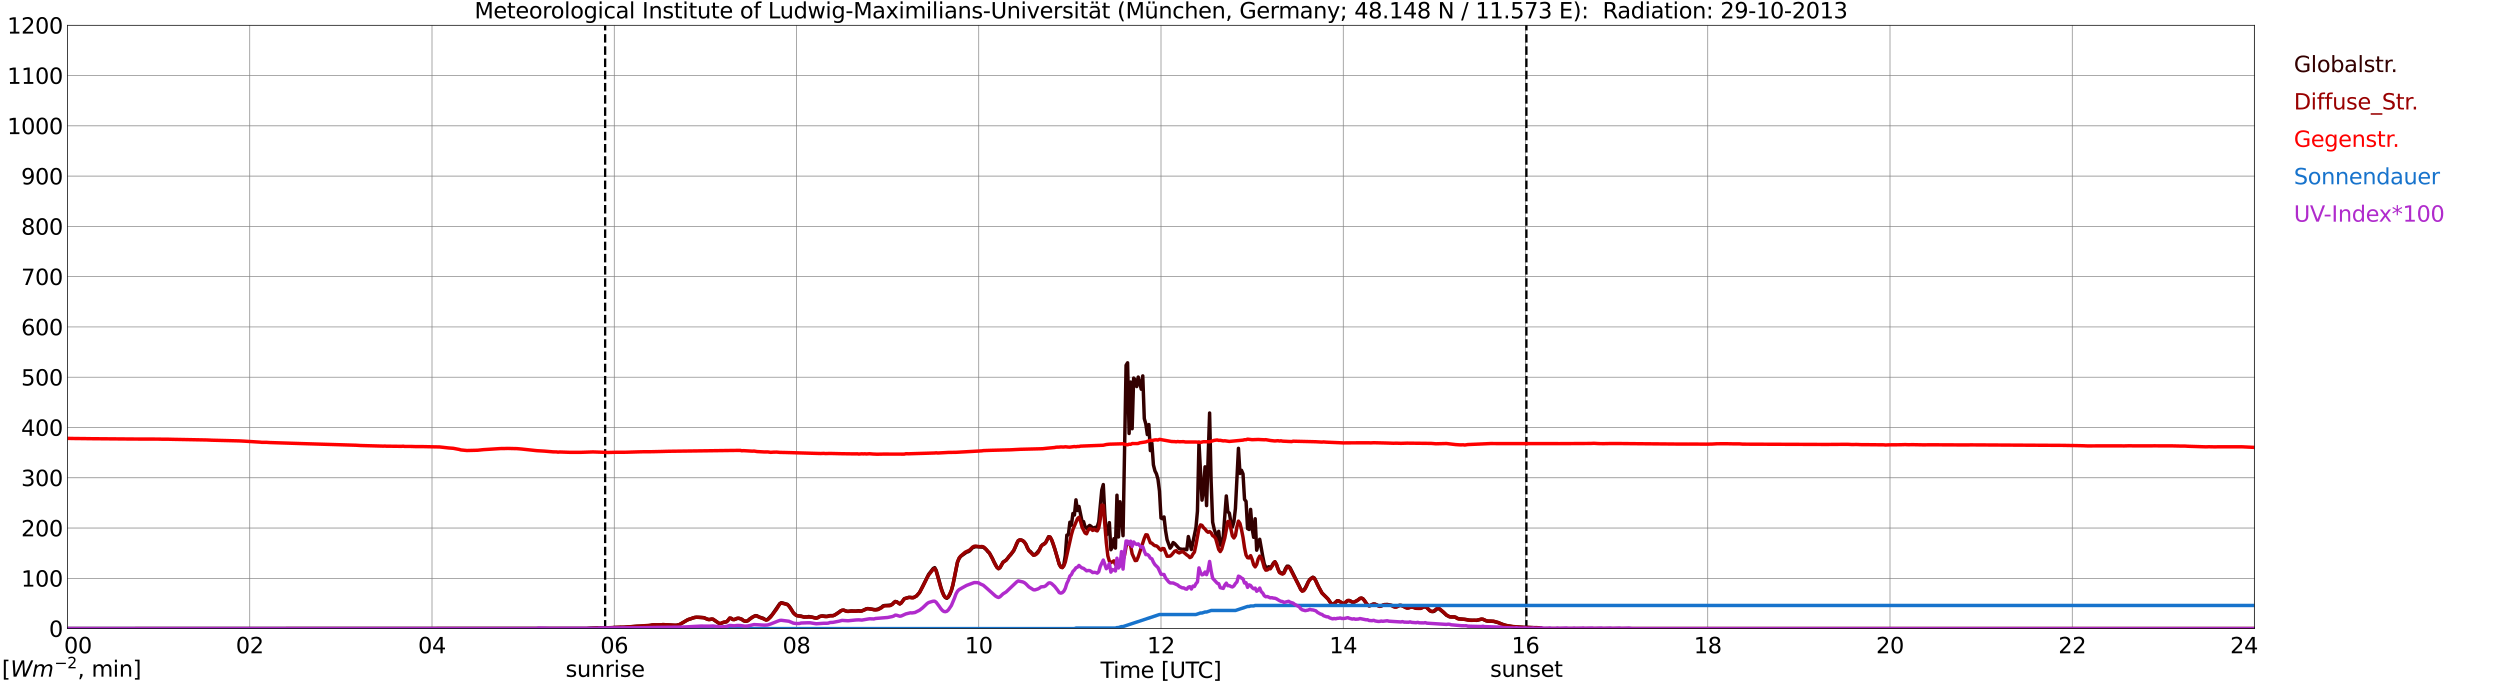 <?xml version="1.0" encoding="utf-8" standalone="no"?>
<!DOCTYPE svg PUBLIC "-//W3C//DTD SVG 1.1//EN"
  "http://www.w3.org/Graphics/SVG/1.1/DTD/svg11.dtd">
<svg xmlns:xlink="http://www.w3.org/1999/xlink" width="1085.4pt" height="296.64pt" viewBox="0 0 1085.4 296.64" xmlns="http://www.w3.org/2000/svg" version="1.1">
 <defs>
  <style type="text/css">*{stroke-linejoin: round; stroke-linecap: butt}</style>
 </defs>
 <g id="figure_1">
  <g id="patch_1">
   <path d="M 0 296.64 
L 1085.4 296.64 
L 1085.4 0 
L 0 0 
z
" style="fill: #ffffff"/>
  </g>
  <g id="axes_1">
   <g id="patch_2">
    <path d="M 29.306 272.909 
L 978.814 272.909 
L 978.814 10.976 
L 29.306 10.976 
z
" style="fill: #ffffff"/>
   </g>
   <g id="patch_3">
    <path d="M 978.814 272.909 
L 978.814 272.909 
L 978.814 10.976 
L 978.814 10.976 
z
" clip-path="url(#p8ff4a39040)" style="fill: #d3d3d3; opacity: 0.25; stroke: #d3d3d3; stroke-linejoin: miter"/>
   </g>
   <g id="matplotlib.axis_1">
    <g id="xtick_1">
     <g id="line2d_1">
      <path d="M 29.306 272.909 
L 29.306 10.976 
" clip-path="url(#p8ff4a39040)" style="fill: none; stroke: #808080; stroke-width: 0.3; stroke-linecap: square"/>
     </g>
     <g id="line2d_2"/>
     <g id="text_1">
      <!--    00 -->
      <g transform="translate(18.733 283.627) scale(0.095 -0.095)">
       <defs>
        <path id="DejaVuSans-20" transform="scale(0.016)"/>
        <path id="DejaVuSans-30" d="M 2034 4250 
Q 1547 4250 1301 3770 
Q 1056 3291 1056 2328 
Q 1056 1369 1301 889 
Q 1547 409 2034 409 
Q 2525 409 2770 889 
Q 3016 1369 3016 2328 
Q 3016 3291 2770 3770 
Q 2525 4250 2034 4250 
z
M 2034 4750 
Q 2819 4750 3233 4129 
Q 3647 3509 3647 2328 
Q 3647 1150 3233 529 
Q 2819 -91 2034 -91 
Q 1250 -91 836 529 
Q 422 1150 422 2328 
Q 422 3509 836 4129 
Q 1250 4750 2034 4750 
z
" transform="scale(0.016)"/>
       </defs>
       <use xlink:href="#DejaVuSans-20"/>
       <use xlink:href="#DejaVuSans-20" transform="translate(31.787 0)"/>
       <use xlink:href="#DejaVuSans-20" transform="translate(63.574 0)"/>
       <use xlink:href="#DejaVuSans-30" transform="translate(95.361 0)"/>
       <use xlink:href="#DejaVuSans-30" transform="translate(158.984 0)"/>
      </g>
     </g>
    </g>
    <g id="xtick_2">
     <g id="line2d_3">
      <path d="M 108.431 272.909 
L 108.431 10.976 
" clip-path="url(#p8ff4a39040)" style="fill: none; stroke: #808080; stroke-width: 0.3; stroke-linecap: square"/>
     </g>
     <g id="line2d_4"/>
     <g id="text_2">
      <!-- 02 -->
      <g transform="translate(102.387 283.627) scale(0.095 -0.095)">
       <defs>
        <path id="DejaVuSans-32" d="M 1228 531 
L 3431 531 
L 3431 0 
L 469 0 
L 469 531 
Q 828 903 1448 1529 
Q 2069 2156 2228 2338 
Q 2531 2678 2651 2914 
Q 2772 3150 2772 3378 
Q 2772 3750 2511 3984 
Q 2250 4219 1831 4219 
Q 1534 4219 1204 4116 
Q 875 4013 500 3803 
L 500 4441 
Q 881 4594 1212 4672 
Q 1544 4750 1819 4750 
Q 2544 4750 2975 4387 
Q 3406 4025 3406 3419 
Q 3406 3131 3298 2873 
Q 3191 2616 2906 2266 
Q 2828 2175 2409 1742 
Q 1991 1309 1228 531 
z
" transform="scale(0.016)"/>
       </defs>
       <use xlink:href="#DejaVuSans-30"/>
       <use xlink:href="#DejaVuSans-32" transform="translate(63.623 0)"/>
      </g>
     </g>
    </g>
    <g id="xtick_3">
     <g id="line2d_5">
      <path d="M 187.557 272.909 
L 187.557 10.976 
" clip-path="url(#p8ff4a39040)" style="fill: none; stroke: #808080; stroke-width: 0.3; stroke-linecap: square"/>
     </g>
     <g id="line2d_6"/>
     <g id="text_3">
      <!-- 04 -->
      <g transform="translate(181.513 283.627) scale(0.095 -0.095)">
       <defs>
        <path id="DejaVuSans-34" d="M 2419 4116 
L 825 1625 
L 2419 1625 
L 2419 4116 
z
M 2253 4666 
L 3047 4666 
L 3047 1625 
L 3713 1625 
L 3713 1100 
L 3047 1100 
L 3047 0 
L 2419 0 
L 2419 1100 
L 313 1100 
L 313 1709 
L 2253 4666 
z
" transform="scale(0.016)"/>
       </defs>
       <use xlink:href="#DejaVuSans-30"/>
       <use xlink:href="#DejaVuSans-34" transform="translate(63.623 0)"/>
      </g>
     </g>
    </g>
    <g id="xtick_4">
     <g id="line2d_7">
      <path d="M 266.683 272.909 
L 266.683 10.976 
" clip-path="url(#p8ff4a39040)" style="fill: none; stroke: #808080; stroke-width: 0.3; stroke-linecap: square"/>
     </g>
     <g id="line2d_8"/>
     <g id="text_4">
      <!-- 06 -->
      <g transform="translate(260.638 283.627) scale(0.095 -0.095)">
       <defs>
        <path id="DejaVuSans-36" d="M 2113 2584 
Q 1688 2584 1439 2293 
Q 1191 2003 1191 1497 
Q 1191 994 1439 701 
Q 1688 409 2113 409 
Q 2538 409 2786 701 
Q 3034 994 3034 1497 
Q 3034 2003 2786 2293 
Q 2538 2584 2113 2584 
z
M 3366 4563 
L 3366 3988 
Q 3128 4100 2886 4159 
Q 2644 4219 2406 4219 
Q 1781 4219 1451 3797 
Q 1122 3375 1075 2522 
Q 1259 2794 1537 2939 
Q 1816 3084 2150 3084 
Q 2853 3084 3261 2657 
Q 3669 2231 3669 1497 
Q 3669 778 3244 343 
Q 2819 -91 2113 -91 
Q 1303 -91 875 529 
Q 447 1150 447 2328 
Q 447 3434 972 4092 
Q 1497 4750 2381 4750 
Q 2619 4750 2861 4703 
Q 3103 4656 3366 4563 
z
" transform="scale(0.016)"/>
       </defs>
       <use xlink:href="#DejaVuSans-30"/>
       <use xlink:href="#DejaVuSans-36" transform="translate(63.623 0)"/>
      </g>
     </g>
    </g>
    <g id="xtick_5">
     <g id="line2d_9">
      <path d="M 345.808 272.909 
L 345.808 10.976 
" clip-path="url(#p8ff4a39040)" style="fill: none; stroke: #808080; stroke-width: 0.3; stroke-linecap: square"/>
     </g>
     <g id="line2d_10"/>
     <g id="text_5">
      <!-- 08 -->
      <g transform="translate(339.764 283.627) scale(0.095 -0.095)">
       <defs>
        <path id="DejaVuSans-38" d="M 2034 2216 
Q 1584 2216 1326 1975 
Q 1069 1734 1069 1313 
Q 1069 891 1326 650 
Q 1584 409 2034 409 
Q 2484 409 2743 651 
Q 3003 894 3003 1313 
Q 3003 1734 2745 1975 
Q 2488 2216 2034 2216 
z
M 1403 2484 
Q 997 2584 770 2862 
Q 544 3141 544 3541 
Q 544 4100 942 4425 
Q 1341 4750 2034 4750 
Q 2731 4750 3128 4425 
Q 3525 4100 3525 3541 
Q 3525 3141 3298 2862 
Q 3072 2584 2669 2484 
Q 3125 2378 3379 2068 
Q 3634 1759 3634 1313 
Q 3634 634 3220 271 
Q 2806 -91 2034 -91 
Q 1263 -91 848 271 
Q 434 634 434 1313 
Q 434 1759 690 2068 
Q 947 2378 1403 2484 
z
M 1172 3481 
Q 1172 3119 1398 2916 
Q 1625 2713 2034 2713 
Q 2441 2713 2670 2916 
Q 2900 3119 2900 3481 
Q 2900 3844 2670 4047 
Q 2441 4250 2034 4250 
Q 1625 4250 1398 4047 
Q 1172 3844 1172 3481 
z
" transform="scale(0.016)"/>
       </defs>
       <use xlink:href="#DejaVuSans-30"/>
       <use xlink:href="#DejaVuSans-38" transform="translate(63.623 0)"/>
      </g>
     </g>
    </g>
    <g id="xtick_6">
     <g id="line2d_11">
      <path d="M 424.934 272.909 
L 424.934 10.976 
" clip-path="url(#p8ff4a39040)" style="fill: none; stroke: #808080; stroke-width: 0.3; stroke-linecap: square"/>
     </g>
     <g id="line2d_12"/>
     <g id="text_6">
      <!-- 10 -->
      <g transform="translate(418.89 283.627) scale(0.095 -0.095)">
       <defs>
        <path id="DejaVuSans-31" d="M 794 531 
L 1825 531 
L 1825 4091 
L 703 3866 
L 703 4441 
L 1819 4666 
L 2450 4666 
L 2450 531 
L 3481 531 
L 3481 0 
L 794 0 
L 794 531 
z
" transform="scale(0.016)"/>
       </defs>
       <use xlink:href="#DejaVuSans-31"/>
       <use xlink:href="#DejaVuSans-30" transform="translate(63.623 0)"/>
      </g>
     </g>
    </g>
    <g id="xtick_7">
     <g id="line2d_13">
      <path d="M 504.06 272.909 
L 504.06 10.976 
" clip-path="url(#p8ff4a39040)" style="fill: none; stroke: #808080; stroke-width: 0.3; stroke-linecap: square"/>
     </g>
     <g id="line2d_14"/>
     <g id="text_7">
      <!-- 12 -->
      <g transform="translate(498.015 283.627) scale(0.095 -0.095)">
       <use xlink:href="#DejaVuSans-31"/>
       <use xlink:href="#DejaVuSans-32" transform="translate(63.623 0)"/>
      </g>
     </g>
    </g>
    <g id="xtick_8">
     <g id="line2d_15">
      <path d="M 583.185 272.909 
L 583.185 10.976 
" clip-path="url(#p8ff4a39040)" style="fill: none; stroke: #808080; stroke-width: 0.3; stroke-linecap: square"/>
     </g>
     <g id="line2d_16"/>
     <g id="text_8">
      <!-- 14 -->
      <g transform="translate(577.141 283.627) scale(0.095 -0.095)">
       <use xlink:href="#DejaVuSans-31"/>
       <use xlink:href="#DejaVuSans-34" transform="translate(63.623 0)"/>
      </g>
     </g>
    </g>
    <g id="xtick_9">
     <g id="line2d_17">
      <path d="M 662.311 272.909 
L 662.311 10.976 
" clip-path="url(#p8ff4a39040)" style="fill: none; stroke: #808080; stroke-width: 0.3; stroke-linecap: square"/>
     </g>
     <g id="line2d_18"/>
     <g id="text_9">
      <!-- 16 -->
      <g transform="translate(656.267 283.627) scale(0.095 -0.095)">
       <use xlink:href="#DejaVuSans-31"/>
       <use xlink:href="#DejaVuSans-36" transform="translate(63.623 0)"/>
      </g>
     </g>
    </g>
    <g id="xtick_10">
     <g id="line2d_19">
      <path d="M 741.437 272.909 
L 741.437 10.976 
" clip-path="url(#p8ff4a39040)" style="fill: none; stroke: #808080; stroke-width: 0.3; stroke-linecap: square"/>
     </g>
     <g id="line2d_20"/>
     <g id="text_10">
      <!-- 18 -->
      <g transform="translate(735.392 283.627) scale(0.095 -0.095)">
       <use xlink:href="#DejaVuSans-31"/>
       <use xlink:href="#DejaVuSans-38" transform="translate(63.623 0)"/>
      </g>
     </g>
    </g>
    <g id="xtick_11">
     <g id="line2d_21">
      <path d="M 820.562 272.909 
L 820.562 10.976 
" clip-path="url(#p8ff4a39040)" style="fill: none; stroke: #808080; stroke-width: 0.3; stroke-linecap: square"/>
     </g>
     <g id="line2d_22"/>
     <g id="text_11">
      <!-- 20 -->
      <g transform="translate(814.518 283.627) scale(0.095 -0.095)">
       <use xlink:href="#DejaVuSans-32"/>
       <use xlink:href="#DejaVuSans-30" transform="translate(63.623 0)"/>
      </g>
     </g>
    </g>
    <g id="xtick_12">
     <g id="line2d_23">
      <path d="M 899.688 272.909 
L 899.688 10.976 
" clip-path="url(#p8ff4a39040)" style="fill: none; stroke: #808080; stroke-width: 0.3; stroke-linecap: square"/>
     </g>
     <g id="line2d_24"/>
     <g id="text_12">
      <!-- 22 -->
      <g transform="translate(893.644 283.627) scale(0.095 -0.095)">
       <use xlink:href="#DejaVuSans-32"/>
       <use xlink:href="#DejaVuSans-32" transform="translate(63.623 0)"/>
      </g>
     </g>
    </g>
    <g id="xtick_13">
     <g id="line2d_25">
      <path d="M 978.814 272.909 
L 978.814 10.976 
" clip-path="url(#p8ff4a39040)" style="fill: none; stroke: #808080; stroke-width: 0.3; stroke-linecap: square"/>
     </g>
     <g id="line2d_26"/>
     <g id="text_13">
      <!-- 24    -->
      <g transform="translate(968.241 283.627) scale(0.095 -0.095)">
       <use xlink:href="#DejaVuSans-32"/>
       <use xlink:href="#DejaVuSans-34" transform="translate(63.623 0)"/>
       <use xlink:href="#DejaVuSans-20" transform="translate(127.246 0)"/>
       <use xlink:href="#DejaVuSans-20" transform="translate(159.033 0)"/>
       <use xlink:href="#DejaVuSans-20" transform="translate(190.82 0)"/>
      </g>
     </g>
    </g>
    <g id="text_14">
     <!-- Time [UTC] -->
     <g transform="translate(477.806 294.322) scale(0.095 -0.095)">
      <defs>
       <path id="DejaVuSans-54" d="M -19 4666 
L 3928 4666 
L 3928 4134 
L 2272 4134 
L 2272 0 
L 1638 0 
L 1638 4134 
L -19 4134 
L -19 4666 
z
" transform="scale(0.016)"/>
       <path id="DejaVuSans-69" d="M 603 3500 
L 1178 3500 
L 1178 0 
L 603 0 
L 603 3500 
z
M 603 4863 
L 1178 4863 
L 1178 4134 
L 603 4134 
L 603 4863 
z
" transform="scale(0.016)"/>
       <path id="DejaVuSans-6d" d="M 3328 2828 
Q 3544 3216 3844 3400 
Q 4144 3584 4550 3584 
Q 5097 3584 5394 3201 
Q 5691 2819 5691 2113 
L 5691 0 
L 5113 0 
L 5113 2094 
Q 5113 2597 4934 2840 
Q 4756 3084 4391 3084 
Q 3944 3084 3684 2787 
Q 3425 2491 3425 1978 
L 3425 0 
L 2847 0 
L 2847 2094 
Q 2847 2600 2669 2842 
Q 2491 3084 2119 3084 
Q 1678 3084 1418 2786 
Q 1159 2488 1159 1978 
L 1159 0 
L 581 0 
L 581 3500 
L 1159 3500 
L 1159 2956 
Q 1356 3278 1631 3431 
Q 1906 3584 2284 3584 
Q 2666 3584 2933 3390 
Q 3200 3197 3328 2828 
z
" transform="scale(0.016)"/>
       <path id="DejaVuSans-65" d="M 3597 1894 
L 3597 1613 
L 953 1613 
Q 991 1019 1311 708 
Q 1631 397 2203 397 
Q 2534 397 2845 478 
Q 3156 559 3463 722 
L 3463 178 
Q 3153 47 2828 -22 
Q 2503 -91 2169 -91 
Q 1331 -91 842 396 
Q 353 884 353 1716 
Q 353 2575 817 3079 
Q 1281 3584 2069 3584 
Q 2775 3584 3186 3129 
Q 3597 2675 3597 1894 
z
M 3022 2063 
Q 3016 2534 2758 2815 
Q 2500 3097 2075 3097 
Q 1594 3097 1305 2825 
Q 1016 2553 972 2059 
L 3022 2063 
z
" transform="scale(0.016)"/>
       <path id="DejaVuSans-5b" d="M 550 4863 
L 1875 4863 
L 1875 4416 
L 1125 4416 
L 1125 -397 
L 1875 -397 
L 1875 -844 
L 550 -844 
L 550 4863 
z
" transform="scale(0.016)"/>
       <path id="DejaVuSans-55" d="M 556 4666 
L 1191 4666 
L 1191 1831 
Q 1191 1081 1462 751 
Q 1734 422 2344 422 
Q 2950 422 3222 751 
Q 3494 1081 3494 1831 
L 3494 4666 
L 4128 4666 
L 4128 1753 
Q 4128 841 3676 375 
Q 3225 -91 2344 -91 
Q 1459 -91 1007 375 
Q 556 841 556 1753 
L 556 4666 
z
" transform="scale(0.016)"/>
       <path id="DejaVuSans-43" d="M 4122 4306 
L 4122 3641 
Q 3803 3938 3442 4084 
Q 3081 4231 2675 4231 
Q 1875 4231 1450 3742 
Q 1025 3253 1025 2328 
Q 1025 1406 1450 917 
Q 1875 428 2675 428 
Q 3081 428 3442 575 
Q 3803 722 4122 1019 
L 4122 359 
Q 3791 134 3420 21 
Q 3050 -91 2638 -91 
Q 1578 -91 968 557 
Q 359 1206 359 2328 
Q 359 3453 968 4101 
Q 1578 4750 2638 4750 
Q 3056 4750 3426 4639 
Q 3797 4528 4122 4306 
z
" transform="scale(0.016)"/>
       <path id="DejaVuSans-5d" d="M 1947 4863 
L 1947 -844 
L 622 -844 
L 622 -397 
L 1369 -397 
L 1369 4416 
L 622 4416 
L 622 4863 
L 1947 4863 
z
" transform="scale(0.016)"/>
      </defs>
      <use xlink:href="#DejaVuSans-54"/>
      <use xlink:href="#DejaVuSans-69" transform="translate(57.959 0)"/>
      <use xlink:href="#DejaVuSans-6d" transform="translate(85.742 0)"/>
      <use xlink:href="#DejaVuSans-65" transform="translate(183.154 0)"/>
      <use xlink:href="#DejaVuSans-20" transform="translate(244.678 0)"/>
      <use xlink:href="#DejaVuSans-5b" transform="translate(276.465 0)"/>
      <use xlink:href="#DejaVuSans-55" transform="translate(315.479 0)"/>
      <use xlink:href="#DejaVuSans-54" transform="translate(388.672 0)"/>
      <use xlink:href="#DejaVuSans-43" transform="translate(443.881 0)"/>
      <use xlink:href="#DejaVuSans-5d" transform="translate(513.705 0)"/>
     </g>
    </g>
   </g>
   <g id="matplotlib.axis_2">
    <g id="ytick_1">
     <g id="line2d_27">
      <path d="M 29.306 272.909 
L 978.814 272.909 
" clip-path="url(#p8ff4a39040)" style="fill: none; stroke: #808080; stroke-width: 0.3; stroke-linecap: square"/>
     </g>
     <g id="line2d_28"/>
     <g id="text_15">
      <!-- 0 -->
      <g transform="translate(21.261 276.518) scale(0.095 -0.095)">
       <use xlink:href="#DejaVuSans-30"/>
      </g>
     </g>
    </g>
    <g id="ytick_2">
     <g id="line2d_29">
      <path d="M 29.306 251.081 
L 978.814 251.081 
" clip-path="url(#p8ff4a39040)" style="fill: none; stroke: #808080; stroke-width: 0.3; stroke-linecap: square"/>
     </g>
     <g id="line2d_30"/>
     <g id="text_16">
      <!-- 100 -->
      <g transform="translate(9.173 254.69) scale(0.095 -0.095)">
       <use xlink:href="#DejaVuSans-31"/>
       <use xlink:href="#DejaVuSans-30" transform="translate(63.623 0)"/>
       <use xlink:href="#DejaVuSans-30" transform="translate(127.246 0)"/>
      </g>
     </g>
    </g>
    <g id="ytick_3">
     <g id="line2d_31">
      <path d="M 29.306 229.253 
L 978.814 229.253 
" clip-path="url(#p8ff4a39040)" style="fill: none; stroke: #808080; stroke-width: 0.3; stroke-linecap: square"/>
     </g>
     <g id="line2d_32"/>
     <g id="text_17">
      <!-- 200 -->
      <g transform="translate(9.173 232.863) scale(0.095 -0.095)">
       <use xlink:href="#DejaVuSans-32"/>
       <use xlink:href="#DejaVuSans-30" transform="translate(63.623 0)"/>
       <use xlink:href="#DejaVuSans-30" transform="translate(127.246 0)"/>
      </g>
     </g>
    </g>
    <g id="ytick_4">
     <g id="line2d_33">
      <path d="M 29.306 207.426 
L 978.814 207.426 
" clip-path="url(#p8ff4a39040)" style="fill: none; stroke: #808080; stroke-width: 0.3; stroke-linecap: square"/>
     </g>
     <g id="line2d_34"/>
     <g id="text_18">
      <!-- 300 -->
      <g transform="translate(9.173 211.035) scale(0.095 -0.095)">
       <defs>
        <path id="DejaVuSans-33" d="M 2597 2516 
Q 3050 2419 3304 2112 
Q 3559 1806 3559 1356 
Q 3559 666 3084 287 
Q 2609 -91 1734 -91 
Q 1441 -91 1130 -33 
Q 819 25 488 141 
L 488 750 
Q 750 597 1062 519 
Q 1375 441 1716 441 
Q 2309 441 2620 675 
Q 2931 909 2931 1356 
Q 2931 1769 2642 2001 
Q 2353 2234 1838 2234 
L 1294 2234 
L 1294 2753 
L 1863 2753 
Q 2328 2753 2575 2939 
Q 2822 3125 2822 3475 
Q 2822 3834 2567 4026 
Q 2313 4219 1838 4219 
Q 1578 4219 1281 4162 
Q 984 4106 628 3988 
L 628 4550 
Q 988 4650 1302 4700 
Q 1616 4750 1894 4750 
Q 2613 4750 3031 4423 
Q 3450 4097 3450 3541 
Q 3450 3153 3228 2886 
Q 3006 2619 2597 2516 
z
" transform="scale(0.016)"/>
       </defs>
       <use xlink:href="#DejaVuSans-33"/>
       <use xlink:href="#DejaVuSans-30" transform="translate(63.623 0)"/>
       <use xlink:href="#DejaVuSans-30" transform="translate(127.246 0)"/>
      </g>
     </g>
    </g>
    <g id="ytick_5">
     <g id="line2d_35">
      <path d="M 29.306 185.598 
L 978.814 185.598 
" clip-path="url(#p8ff4a39040)" style="fill: none; stroke: #808080; stroke-width: 0.3; stroke-linecap: square"/>
     </g>
     <g id="line2d_36"/>
     <g id="text_19">
      <!-- 400 -->
      <g transform="translate(9.173 189.207) scale(0.095 -0.095)">
       <use xlink:href="#DejaVuSans-34"/>
       <use xlink:href="#DejaVuSans-30" transform="translate(63.623 0)"/>
       <use xlink:href="#DejaVuSans-30" transform="translate(127.246 0)"/>
      </g>
     </g>
    </g>
    <g id="ytick_6">
     <g id="line2d_37">
      <path d="M 29.306 163.77 
L 978.814 163.77 
" clip-path="url(#p8ff4a39040)" style="fill: none; stroke: #808080; stroke-width: 0.3; stroke-linecap: square"/>
     </g>
     <g id="line2d_38"/>
     <g id="text_20">
      <!-- 500 -->
      <g transform="translate(9.173 167.379) scale(0.095 -0.095)">
       <defs>
        <path id="DejaVuSans-35" d="M 691 4666 
L 3169 4666 
L 3169 4134 
L 1269 4134 
L 1269 2991 
Q 1406 3038 1543 3061 
Q 1681 3084 1819 3084 
Q 2600 3084 3056 2656 
Q 3513 2228 3513 1497 
Q 3513 744 3044 326 
Q 2575 -91 1722 -91 
Q 1428 -91 1123 -41 
Q 819 9 494 109 
L 494 744 
Q 775 591 1075 516 
Q 1375 441 1709 441 
Q 2250 441 2565 725 
Q 2881 1009 2881 1497 
Q 2881 1984 2565 2268 
Q 2250 2553 1709 2553 
Q 1456 2553 1204 2497 
Q 953 2441 691 2322 
L 691 4666 
z
" transform="scale(0.016)"/>
       </defs>
       <use xlink:href="#DejaVuSans-35"/>
       <use xlink:href="#DejaVuSans-30" transform="translate(63.623 0)"/>
       <use xlink:href="#DejaVuSans-30" transform="translate(127.246 0)"/>
      </g>
     </g>
    </g>
    <g id="ytick_7">
     <g id="line2d_39">
      <path d="M 29.306 141.942 
L 978.814 141.942 
" clip-path="url(#p8ff4a39040)" style="fill: none; stroke: #808080; stroke-width: 0.3; stroke-linecap: square"/>
     </g>
     <g id="line2d_40"/>
     <g id="text_21">
      <!-- 600 -->
      <g transform="translate(9.173 145.551) scale(0.095 -0.095)">
       <use xlink:href="#DejaVuSans-36"/>
       <use xlink:href="#DejaVuSans-30" transform="translate(63.623 0)"/>
       <use xlink:href="#DejaVuSans-30" transform="translate(127.246 0)"/>
      </g>
     </g>
    </g>
    <g id="ytick_8">
     <g id="line2d_41">
      <path d="M 29.306 120.114 
L 978.814 120.114 
" clip-path="url(#p8ff4a39040)" style="fill: none; stroke: #808080; stroke-width: 0.3; stroke-linecap: square"/>
     </g>
     <g id="line2d_42"/>
     <g id="text_22">
      <!-- 700 -->
      <g transform="translate(9.173 123.724) scale(0.095 -0.095)">
       <defs>
        <path id="DejaVuSans-37" d="M 525 4666 
L 3525 4666 
L 3525 4397 
L 1831 0 
L 1172 0 
L 2766 4134 
L 525 4134 
L 525 4666 
z
" transform="scale(0.016)"/>
       </defs>
       <use xlink:href="#DejaVuSans-37"/>
       <use xlink:href="#DejaVuSans-30" transform="translate(63.623 0)"/>
       <use xlink:href="#DejaVuSans-30" transform="translate(127.246 0)"/>
      </g>
     </g>
    </g>
    <g id="ytick_9">
     <g id="line2d_43">
      <path d="M 29.306 98.287 
L 978.814 98.287 
" clip-path="url(#p8ff4a39040)" style="fill: none; stroke: #808080; stroke-width: 0.3; stroke-linecap: square"/>
     </g>
     <g id="line2d_44"/>
     <g id="text_23">
      <!-- 800 -->
      <g transform="translate(9.173 101.896) scale(0.095 -0.095)">
       <use xlink:href="#DejaVuSans-38"/>
       <use xlink:href="#DejaVuSans-30" transform="translate(63.623 0)"/>
       <use xlink:href="#DejaVuSans-30" transform="translate(127.246 0)"/>
      </g>
     </g>
    </g>
    <g id="ytick_10">
     <g id="line2d_45">
      <path d="M 29.306 76.459 
L 978.814 76.459 
" clip-path="url(#p8ff4a39040)" style="fill: none; stroke: #808080; stroke-width: 0.3; stroke-linecap: square"/>
     </g>
     <g id="line2d_46"/>
     <g id="text_24">
      <!-- 900 -->
      <g transform="translate(9.173 80.068) scale(0.095 -0.095)">
       <defs>
        <path id="DejaVuSans-39" d="M 703 97 
L 703 672 
Q 941 559 1184 500 
Q 1428 441 1663 441 
Q 2288 441 2617 861 
Q 2947 1281 2994 2138 
Q 2813 1869 2534 1725 
Q 2256 1581 1919 1581 
Q 1219 1581 811 2004 
Q 403 2428 403 3163 
Q 403 3881 828 4315 
Q 1253 4750 1959 4750 
Q 2769 4750 3195 4129 
Q 3622 3509 3622 2328 
Q 3622 1225 3098 567 
Q 2575 -91 1691 -91 
Q 1453 -91 1209 -44 
Q 966 3 703 97 
z
M 1959 2075 
Q 2384 2075 2632 2365 
Q 2881 2656 2881 3163 
Q 2881 3666 2632 3958 
Q 2384 4250 1959 4250 
Q 1534 4250 1286 3958 
Q 1038 3666 1038 3163 
Q 1038 2656 1286 2365 
Q 1534 2075 1959 2075 
z
" transform="scale(0.016)"/>
       </defs>
       <use xlink:href="#DejaVuSans-39"/>
       <use xlink:href="#DejaVuSans-30" transform="translate(63.623 0)"/>
       <use xlink:href="#DejaVuSans-30" transform="translate(127.246 0)"/>
      </g>
     </g>
    </g>
    <g id="ytick_11">
     <g id="line2d_47">
      <path d="M 29.306 54.631 
L 978.814 54.631 
" clip-path="url(#p8ff4a39040)" style="fill: none; stroke: #808080; stroke-width: 0.3; stroke-linecap: square"/>
     </g>
     <g id="line2d_48"/>
     <g id="text_25">
      <!-- 1000 -->
      <g transform="translate(3.128 58.24) scale(0.095 -0.095)">
       <use xlink:href="#DejaVuSans-31"/>
       <use xlink:href="#DejaVuSans-30" transform="translate(63.623 0)"/>
       <use xlink:href="#DejaVuSans-30" transform="translate(127.246 0)"/>
       <use xlink:href="#DejaVuSans-30" transform="translate(190.869 0)"/>
      </g>
     </g>
    </g>
    <g id="ytick_12">
     <g id="line2d_49">
      <path d="M 29.306 32.803 
L 978.814 32.803 
" clip-path="url(#p8ff4a39040)" style="fill: none; stroke: #808080; stroke-width: 0.3; stroke-linecap: square"/>
     </g>
     <g id="line2d_50"/>
     <g id="text_26">
      <!-- 1100 -->
      <g transform="translate(3.128 36.413) scale(0.095 -0.095)">
       <use xlink:href="#DejaVuSans-31"/>
       <use xlink:href="#DejaVuSans-31" transform="translate(63.623 0)"/>
       <use xlink:href="#DejaVuSans-30" transform="translate(127.246 0)"/>
       <use xlink:href="#DejaVuSans-30" transform="translate(190.869 0)"/>
      </g>
     </g>
    </g>
    <g id="ytick_13">
     <g id="line2d_51">
      <path d="M 29.306 10.976 
L 978.814 10.976 
" clip-path="url(#p8ff4a39040)" style="fill: none; stroke: #808080; stroke-width: 0.3; stroke-linecap: square"/>
     </g>
     <g id="line2d_52"/>
     <g id="text_27">
      <!-- 1200 -->
      <g transform="translate(3.128 14.585) scale(0.095 -0.095)">
       <use xlink:href="#DejaVuSans-31"/>
       <use xlink:href="#DejaVuSans-32" transform="translate(63.623 0)"/>
       <use xlink:href="#DejaVuSans-30" transform="translate(127.246 0)"/>
       <use xlink:href="#DejaVuSans-30" transform="translate(190.869 0)"/>
      </g>
     </g>
    </g>
   </g>
   <g id="line2d_53">
    <path d="M 262.726 272.909 
L 262.726 10.976 
" clip-path="url(#p8ff4a39040)" style="fill: none; stroke-dasharray: 3.7,1.6; stroke-dashoffset: 0; stroke: #000000"/>
   </g>
   <g id="line2d_54">
    <path d="M 662.707 272.909 
L 662.707 10.976 
" clip-path="url(#p8ff4a39040)" style="fill: none; stroke-dasharray: 3.7,1.6; stroke-dashoffset: 0; stroke: #000000"/>
   </g>
   <g id="line2d_55">
    <path d="M 29.306 272.909 
L 254.814 272.909 
L 256.133 272.756 
L 261.408 272.549 
L 262.067 272.667 
L 263.386 272.549 
L 266.023 272.518 
L 266.683 272.4 
L 268.002 272.429 
L 269.32 272.341 
L 270.639 272.37 
L 276.573 271.896 
L 277.892 271.896 
L 281.849 271.63 
L 283.167 271.392 
L 283.827 271.304 
L 286.464 271.333 
L 287.783 271.187 
L 289.102 271.246 
L 290.42 271.333 
L 291.739 271.453 
L 293.058 271.54 
L 293.717 271.481 
L 295.036 271.156 
L 297.014 270.001 
L 298.333 269.2 
L 300.971 268.253 
L 302.289 267.987 
L 304.267 268.076 
L 305.586 268.166 
L 307.564 268.993 
L 308.224 268.965 
L 308.883 268.786 
L 309.543 268.875 
L 312.18 270.652 
L 312.839 270.741 
L 314.158 270.209 
L 315.477 269.971 
L 316.136 269.29 
L 316.796 268.432 
L 317.455 268.432 
L 318.114 268.934 
L 318.774 268.993 
L 320.093 268.519 
L 320.752 268.46 
L 322.071 268.816 
L 322.73 269.497 
L 323.39 269.646 
L 324.049 269.676 
L 324.708 269.469 
L 325.368 268.786 
L 326.686 267.958 
L 328.005 267.275 
L 328.665 267.365 
L 329.324 267.779 
L 330.643 268.225 
L 331.302 268.401 
L 331.961 268.847 
L 332.621 269.082 
L 333.28 268.934 
L 335.258 266.832 
L 338.555 262.063 
L 339.215 261.678 
L 339.874 261.796 
L 341.193 262.211 
L 341.852 262.39 
L 342.512 263.071 
L 343.171 263.929 
L 344.49 266.12 
L 345.808 267.188 
L 346.468 267.365 
L 347.787 267.454 
L 349.105 267.897 
L 349.765 267.81 
L 350.424 267.838 
L 351.083 267.661 
L 354.38 268.312 
L 355.04 268.166 
L 355.699 267.661 
L 357.018 267.395 
L 358.996 267.572 
L 360.315 267.275 
L 361.634 267.247 
L 362.293 267.068 
L 364.271 265.736 
L 364.93 265.232 
L 365.59 264.966 
L 366.249 264.876 
L 367.568 265.352 
L 368.227 265.411 
L 369.546 265.232 
L 371.524 265.291 
L 372.843 265.145 
L 373.502 265.291 
L 374.162 265.232 
L 376.14 264.315 
L 376.799 264.226 
L 380.096 264.699 
L 381.415 264.344 
L 382.734 263.634 
L 383.393 263.04 
L 384.053 262.892 
L 385.371 262.805 
L 386.69 262.656 
L 387.349 262.359 
L 388.009 261.648 
L 388.668 261.146 
L 389.328 261.264 
L 390.646 262.211 
L 391.306 261.737 
L 392.624 259.93 
L 394.603 259.338 
L 395.921 259.397 
L 396.581 259.456 
L 397.899 258.747 
L 399.218 257.236 
L 401.856 252.024 
L 403.175 249.359 
L 405.153 246.812 
L 405.812 246.456 
L 406.471 247.641 
L 407.79 252.26 
L 408.45 254.779 
L 409.109 256.763 
L 409.768 258.391 
L 410.428 259.428 
L 411.087 259.753 
L 411.746 259.249 
L 412.406 258.035 
L 413.065 256.407 
L 413.725 254.008 
L 415.703 244.144 
L 416.362 242.605 
L 417.022 241.599 
L 419.659 239.733 
L 420.318 239.554 
L 420.978 239.17 
L 422.297 237.749 
L 423.615 237.334 
L 426.912 237.57 
L 428.231 238.665 
L 428.89 239.525 
L 429.55 240.058 
L 430.869 242.426 
L 431.528 243.908 
L 432.847 246.338 
L 433.506 246.87 
L 434.165 246.425 
L 435.484 244.057 
L 436.803 243.138 
L 437.462 242.398 
L 438.122 241.479 
L 438.781 240.887 
L 440.1 239.139 
L 442.078 234.756 
L 442.737 234.431 
L 443.397 234.431 
L 444.056 234.756 
L 444.716 235.378 
L 445.375 236.267 
L 446.034 237.777 
L 446.694 238.962 
L 447.353 239.436 
L 448.672 240.887 
L 449.331 240.739 
L 449.991 240.206 
L 451.309 238.665 
L 451.969 237.155 
L 452.628 236.474 
L 453.947 235.616 
L 455.266 233.01 
L 455.925 233.217 
L 456.584 234.49 
L 457.903 238.192 
L 459.881 245.004 
L 460.541 246.1 
L 461.2 246.366 
L 461.859 245.24 
L 462.519 241.123 
L 463.178 232.329 
L 463.838 232.239 
L 464.497 226.73 
L 465.156 228.033 
L 465.816 222.939 
L 466.475 223.591 
L 467.134 217.017 
L 467.794 221.635 
L 468.453 219.889 
L 469.772 226.315 
L 470.431 226.464 
L 471.091 228.745 
L 471.75 229.395 
L 473.069 228.123 
L 473.728 228.537 
L 474.388 229.454 
L 475.047 229.07 
L 475.706 228.952 
L 476.366 228.686 
L 477.025 226.612 
L 478.344 212.78 
L 479.003 210.381 
L 479.663 223.146 
L 480.322 232.239 
L 480.981 231.648 
L 481.641 226.909 
L 482.3 238.665 
L 482.96 237.452 
L 483.619 233.868 
L 484.278 237.956 
L 484.938 215.002 
L 485.597 233.128 
L 486.256 217.846 
L 486.916 223.681 
L 487.575 232.565 
L 488.894 158.582 
L 489.553 157.516 
L 490.213 188.2 
L 490.872 165.868 
L 491.532 186.126 
L 492.191 164.15 
L 492.85 164.92 
L 493.51 167.821 
L 494.169 163.705 
L 495.488 168.978 
L 496.147 163.202 
L 496.807 181.743 
L 497.466 184.081 
L 498.125 188.673 
L 498.785 184.319 
L 499.444 195.632 
L 500.103 192.434 
L 500.763 201.822 
L 501.422 204.429 
L 502.082 205.732 
L 502.741 208.041 
L 503.4 213.225 
L 504.06 224.923 
L 504.719 225.22 
L 505.379 224.449 
L 506.038 230.345 
L 506.697 234.313 
L 508.016 237.984 
L 508.675 237.127 
L 509.335 235.557 
L 509.994 236 
L 511.972 238.222 
L 513.291 238.517 
L 513.95 238.43 
L 514.61 238.458 
L 515.269 238.665 
L 515.929 232.951 
L 517.247 238.578 
L 519.226 229.129 
L 519.885 221.902 
L 520.544 192.019 
L 521.863 217.135 
L 522.522 212.78 
L 523.182 202.682 
L 523.841 219.503 
L 525.16 179.314 
L 525.819 208.929 
L 526.479 226.671 
L 527.138 229.661 
L 528.457 233.839 
L 529.116 230.67 
L 529.776 236.681 
L 530.435 236.118 
L 531.094 232.772 
L 532.413 215.327 
L 533.073 222.17 
L 533.732 222.762 
L 534.391 226.64 
L 535.051 228.804 
L 535.71 226.553 
L 536.369 220.778 
L 537.688 194.654 
L 538.348 205.555 
L 539.007 204.193 
L 539.666 205.762 
L 540.326 216.838 
L 540.985 217.667 
L 541.644 229.485 
L 542.304 229.869 
L 542.963 221.162 
L 543.623 229.485 
L 544.282 233.276 
L 544.941 225.22 
L 545.601 238.873 
L 546.919 234.134 
L 548.238 241.599 
L 548.898 244.827 
L 549.557 246.277 
L 550.216 246.397 
L 550.876 246.041 
L 551.535 246.484 
L 552.195 245.685 
L 552.854 244.441 
L 553.513 243.908 
L 554.173 244.974 
L 554.832 246.899 
L 555.491 248.381 
L 556.81 248.972 
L 557.47 248.409 
L 558.129 246.812 
L 558.788 245.803 
L 559.448 245.834 
L 560.107 246.484 
L 564.063 254.364 
L 564.723 255.844 
L 565.382 256.497 
L 566.042 256.082 
L 566.701 255.252 
L 568.02 252.557 
L 568.679 251.579 
L 569.338 251.016 
L 569.998 250.601 
L 570.657 250.987 
L 571.317 252.231 
L 572.635 255.045 
L 573.954 257.413 
L 576.592 260.109 
L 577.91 261.975 
L 578.57 262.301 
L 579.229 262.034 
L 580.548 260.821 
L 581.207 260.88 
L 583.185 262.093 
L 583.845 261.975 
L 584.504 261.294 
L 585.164 260.79 
L 585.823 260.731 
L 587.142 261.44 
L 587.801 261.471 
L 589.779 260.375 
L 590.439 259.784 
L 591.098 259.664 
L 591.757 259.961 
L 592.417 260.79 
L 593.736 262.715 
L 594.395 263.04 
L 595.054 262.892 
L 595.714 262.449 
L 596.373 262.242 
L 597.032 262.331 
L 599.011 263.219 
L 599.67 263.099 
L 600.989 262.508 
L 602.307 262.418 
L 604.286 262.864 
L 604.945 263.248 
L 605.604 263.427 
L 606.264 263.396 
L 607.582 262.774 
L 608.242 262.805 
L 608.901 263.012 
L 610.22 263.634 
L 610.879 263.929 
L 611.539 263.87 
L 612.858 263.486 
L 613.517 263.573 
L 614.836 264.077 
L 616.814 264.049 
L 618.133 263.455 
L 618.792 263.427 
L 619.451 263.752 
L 620.77 265.084 
L 621.429 265.47 
L 622.089 265.557 
L 622.748 265.352 
L 624.067 264.226 
L 624.726 264.285 
L 626.705 265.913 
L 628.023 267.129 
L 629.342 267.779 
L 630.661 267.838 
L 631.32 267.838 
L 631.98 267.958 
L 632.639 268.373 
L 633.298 268.639 
L 636.595 268.965 
L 637.914 269.231 
L 639.233 269.29 
L 641.211 269.32 
L 643.189 268.816 
L 643.848 268.875 
L 645.167 269.497 
L 645.827 269.676 
L 647.145 269.704 
L 648.464 269.794 
L 650.442 270.327 
L 653.739 271.54 
L 657.695 272.221 
L 666.267 272.518 
L 668.905 272.577 
L 669.564 272.909 
L 978.154 272.909 
L 978.154 272.909 
" clip-path="url(#p8ff4a39040)" style="fill: none; stroke: #330000; stroke-width: 1.5; stroke-linecap: square"/>
   </g>
   <g id="line2d_56">
    <path d="M 29.306 272.909 
L 255.473 272.808 
L 258.77 272.682 
L 262.067 272.599 
L 264.705 272.514 
L 266.683 272.431 
L 268.002 272.346 
L 271.298 272.263 
L 282.508 271.464 
L 283.167 271.296 
L 284.486 271.296 
L 287.124 271.254 
L 287.783 271.171 
L 293.717 271.464 
L 295.036 271.128 
L 298.992 268.862 
L 299.652 268.735 
L 301.63 268.022 
L 302.949 267.98 
L 304.267 268.065 
L 305.586 268.19 
L 306.905 268.779 
L 307.564 268.945 
L 308.224 268.945 
L 308.883 268.779 
L 309.543 268.779 
L 311.521 270.163 
L 312.18 270.626 
L 312.839 270.667 
L 314.158 270.121 
L 315.477 269.912 
L 316.136 269.198 
L 316.796 268.316 
L 317.455 268.484 
L 318.114 268.989 
L 318.774 268.989 
L 320.093 268.399 
L 320.752 268.399 
L 321.411 268.611 
L 323.39 269.659 
L 324.049 269.702 
L 324.708 269.491 
L 326.027 268.484 
L 326.686 267.939 
L 327.346 267.602 
L 328.005 267.393 
L 328.665 267.476 
L 329.983 268.107 
L 331.302 268.611 
L 332.621 269.24 
L 333.28 269.071 
L 334.599 267.897 
L 337.236 264.37 
L 338.555 262.231 
L 339.215 261.809 
L 341.852 262.482 
L 342.512 263.154 
L 343.171 264.077 
L 344.49 266.133 
L 345.149 266.806 
L 345.808 267.266 
L 349.105 267.897 
L 352.402 267.897 
L 353.721 268.316 
L 354.38 268.399 
L 355.04 268.19 
L 356.359 267.52 
L 357.018 267.476 
L 358.337 267.729 
L 358.996 267.729 
L 360.315 267.393 
L 361.634 267.393 
L 362.952 266.721 
L 364.271 265.882 
L 364.93 265.337 
L 365.59 264.959 
L 366.249 264.915 
L 367.568 265.42 
L 368.227 265.461 
L 369.546 265.337 
L 371.524 265.378 
L 372.843 265.293 
L 373.502 265.378 
L 374.162 265.252 
L 375.481 264.747 
L 376.14 264.37 
L 376.799 264.245 
L 378.777 264.579 
L 379.437 264.791 
L 380.756 264.791 
L 381.415 264.579 
L 382.734 263.868 
L 383.393 263.322 
L 384.053 263.027 
L 386.031 263.027 
L 386.69 262.859 
L 387.349 262.44 
L 388.668 261.181 
L 389.328 261.305 
L 390.646 262.187 
L 391.306 261.768 
L 392.624 259.963 
L 394.603 259.376 
L 395.262 259.417 
L 395.921 259.585 
L 396.581 259.502 
L 397.899 258.745 
L 399.218 257.276 
L 400.537 254.883 
L 402.515 250.854 
L 403.175 249.68 
L 405.153 247.161 
L 405.812 246.866 
L 406.471 248.043 
L 407.79 252.742 
L 408.45 255.137 
L 409.109 257.108 
L 409.768 258.577 
L 410.428 259.376 
L 411.087 259.544 
L 411.746 258.998 
L 412.406 257.739 
L 413.065 256.184 
L 413.725 253.751 
L 415.703 243.97 
L 416.362 242.332 
L 417.022 241.494 
L 419 239.772 
L 420.978 238.807 
L 422.297 237.506 
L 422.956 237.17 
L 423.615 237.085 
L 424.934 237.295 
L 425.593 237.338 
L 426.253 237.253 
L 426.912 237.421 
L 427.572 237.884 
L 428.89 239.312 
L 429.55 240.108 
L 430.869 242.586 
L 432.187 245.27 
L 432.847 246.32 
L 433.506 246.908 
L 434.165 246.447 
L 435.484 244.138 
L 436.803 243.256 
L 440.1 238.975 
L 440.759 237.548 
L 441.419 235.826 
L 442.078 234.734 
L 442.737 234.357 
L 444.056 234.734 
L 444.716 235.28 
L 445.375 236.288 
L 446.034 237.84 
L 446.694 239.1 
L 448.672 241.073 
L 449.331 240.99 
L 449.991 240.569 
L 450.65 239.94 
L 451.309 238.766 
L 451.969 237.295 
L 452.628 236.539 
L 453.287 236.33 
L 453.947 235.658 
L 455.266 233.141 
L 455.925 233.182 
L 456.584 234.315 
L 457.244 236.037 
L 458.563 240.403 
L 459.881 244.934 
L 460.541 246.194 
L 461.2 246.447 
L 461.859 245.733 
L 462.519 244.011 
L 465.156 232.174 
L 465.816 229.867 
L 467.794 225.206 
L 468.453 224.578 
L 469.113 226.298 
L 469.772 228.858 
L 471.091 231.419 
L 471.75 231.755 
L 472.409 230.244 
L 473.069 229.53 
L 473.728 229.655 
L 474.388 230.286 
L 475.047 229.823 
L 475.706 230.244 
L 476.366 230.495 
L 477.025 229.277 
L 477.685 225.501 
L 478.344 219.287 
L 479.003 219.413 
L 480.322 235.658 
L 480.981 241.326 
L 481.641 243.633 
L 482.3 244.264 
L 483.619 243.509 
L 484.278 245.061 
L 484.938 244.642 
L 485.597 244.389 
L 486.256 243.55 
L 486.916 243.214 
L 487.575 243.173 
L 488.235 241.032 
L 488.894 237.338 
L 489.553 235.28 
L 490.213 235.533 
L 490.872 236.961 
L 491.532 240.444 
L 492.85 243.382 
L 493.51 243.297 
L 494.169 241.787 
L 496.807 233.728 
L 497.466 232.174 
L 498.125 232.259 
L 499.444 235.658 
L 500.103 235.826 
L 500.763 236.498 
L 501.422 236.917 
L 502.082 237.002 
L 502.741 237.506 
L 503.4 238.345 
L 504.06 238.849 
L 504.719 238.135 
L 505.379 238.22 
L 506.697 241.494 
L 508.016 241.451 
L 508.675 240.905 
L 509.994 239.312 
L 510.654 239.1 
L 511.313 239.772 
L 511.972 240.067 
L 513.291 239.436 
L 513.95 239.814 
L 515.269 240.949 
L 515.929 241.368 
L 516.588 242.081 
L 517.247 241.787 
L 517.907 240.569 
L 518.566 239.689 
L 519.226 236.625 
L 520.544 229.362 
L 521.204 227.893 
L 521.863 228.103 
L 522.522 229.109 
L 523.182 229.699 
L 523.841 230.58 
L 524.501 231.082 
L 525.16 230.79 
L 525.819 231.336 
L 526.479 232.551 
L 527.138 232.929 
L 527.797 233.811 
L 529.116 238.554 
L 529.776 239.477 
L 530.435 238.386 
L 531.754 233.56 
L 533.073 226.424 
L 533.732 226.381 
L 535.051 232.678 
L 535.71 233.56 
L 536.369 232.51 
L 537.029 228.732 
L 537.688 226.256 
L 538.348 227.263 
L 539.007 229.95 
L 539.666 233.309 
L 540.326 237.84 
L 540.985 240.99 
L 541.644 242.123 
L 542.304 242.25 
L 542.963 241.241 
L 543.623 242.878 
L 544.282 245.188 
L 544.941 246.111 
L 545.601 245.061 
L 546.26 242.669 
L 546.919 241.451 
L 547.579 242.206 
L 548.238 244.011 
L 548.898 246.447 
L 549.557 247.538 
L 550.216 247.453 
L 550.876 246.908 
L 551.535 246.951 
L 553.513 243.887 
L 554.173 245.061 
L 554.832 247.117 
L 555.491 248.588 
L 556.151 249.007 
L 556.81 249.258 
L 557.47 248.881 
L 558.129 247.412 
L 558.788 246.237 
L 559.448 246.194 
L 560.107 246.866 
L 564.063 254.591 
L 564.723 255.933 
L 565.382 256.689 
L 566.042 256.479 
L 566.701 255.556 
L 567.36 254.255 
L 568.02 252.701 
L 568.679 251.651 
L 569.998 250.727 
L 570.657 251.105 
L 571.317 252.365 
L 571.976 253.877 
L 573.954 257.529 
L 575.932 259.417 
L 576.592 260.089 
L 577.91 262.063 
L 578.57 262.355 
L 579.229 262.063 
L 580.548 260.886 
L 581.207 260.886 
L 582.526 261.685 
L 583.185 262.019 
L 583.845 261.809 
L 584.504 261.096 
L 585.164 260.677 
L 585.823 260.718 
L 586.482 261.013 
L 587.142 261.432 
L 587.801 261.432 
L 589.12 260.845 
L 590.439 259.836 
L 591.098 259.668 
L 591.757 260.048 
L 592.417 260.803 
L 593.076 261.809 
L 593.736 262.608 
L 594.395 263.027 
L 595.054 262.818 
L 595.714 262.482 
L 596.373 262.272 
L 597.032 262.314 
L 598.351 263.027 
L 599.011 263.278 
L 600.329 262.776 
L 600.989 262.523 
L 602.307 262.565 
L 604.286 262.901 
L 604.945 263.364 
L 605.604 263.573 
L 606.264 263.573 
L 607.582 262.942 
L 608.242 262.901 
L 608.901 263.069 
L 610.22 263.783 
L 610.879 263.992 
L 611.539 263.951 
L 612.198 263.7 
L 612.858 263.573 
L 613.517 263.7 
L 614.836 264.119 
L 616.814 264.16 
L 618.133 263.532 
L 618.792 263.532 
L 619.451 263.824 
L 620.77 265.169 
L 621.429 265.42 
L 622.089 265.42 
L 622.748 265.084 
L 624.067 263.992 
L 624.726 264.077 
L 626.705 265.714 
L 628.023 267.015 
L 629.342 267.771 
L 630.001 267.897 
L 631.32 267.853 
L 631.98 268.065 
L 632.639 268.526 
L 633.298 268.735 
L 634.617 268.82 
L 635.936 268.903 
L 637.255 269.198 
L 638.573 269.325 
L 641.211 269.281 
L 643.189 268.779 
L 643.848 268.862 
L 645.167 269.449 
L 645.827 269.617 
L 648.464 269.702 
L 650.442 270.248 
L 652.42 271.213 
L 654.399 271.632 
L 656.377 271.968 
L 660.992 272.346 
L 661.652 272.431 
L 662.97 272.387 
L 666.267 272.514 
L 666.927 272.472 
L 668.246 272.555 
L 668.905 272.599 
L 669.564 272.909 
L 978.154 272.909 
L 978.154 272.909 
" clip-path="url(#p8ff4a39040)" style="fill: none; stroke: #990000; stroke-width: 1.5; stroke-linecap: square"/>
   </g>
   <g id="line2d_57">
    <path d="M 29.306 190.317 
L 31.284 190.371 
L 37.218 190.433 
L 38.537 190.457 
L 57.659 190.607 
L 68.869 190.642 
L 70.847 190.69 
L 72.825 190.684 
L 75.462 190.749 
L 89.969 191.022 
L 91.947 191.118 
L 103.816 191.417 
L 105.794 191.517 
L 113.047 191.969 
L 113.707 192.052 
L 115.685 192.039 
L 117.003 192.135 
L 131.51 192.602 
L 154.588 193.303 
L 156.566 193.423 
L 166.457 193.696 
L 167.116 193.652 
L 167.776 193.731 
L 169.094 193.726 
L 174.37 193.785 
L 175.029 193.724 
L 175.688 193.825 
L 178.326 193.822 
L 180.304 193.892 
L 181.623 193.884 
L 182.941 193.886 
L 186.238 193.956 
L 190.854 194.049 
L 194.81 194.486 
L 196.788 194.639 
L 199.426 195.139 
L 200.085 195.344 
L 202.723 195.599 
L 207.339 195.479 
L 209.976 195.211 
L 217.229 194.75 
L 219.207 194.726 
L 220.526 194.689 
L 222.504 194.741 
L 224.482 194.781 
L 226.461 194.949 
L 233.054 195.663 
L 236.351 195.857 
L 240.308 196.193 
L 241.626 196.197 
L 242.286 196.322 
L 242.945 196.228 
L 247.561 196.389 
L 249.539 196.374 
L 252.176 196.385 
L 257.451 196.208 
L 264.045 196.442 
L 267.342 196.363 
L 269.32 196.368 
L 271.958 196.339 
L 277.233 196.18 
L 279.87 196.114 
L 281.189 196.123 
L 283.167 196.11 
L 287.124 196.016 
L 289.102 195.955 
L 290.42 195.924 
L 292.399 195.898 
L 318.114 195.569 
L 321.411 195.54 
L 322.071 195.713 
L 322.73 195.645 
L 326.686 195.879 
L 327.346 195.824 
L 328.665 196.042 
L 330.643 196.149 
L 331.961 196.226 
L 333.28 196.195 
L 334.599 196.392 
L 335.918 196.296 
L 337.236 196.278 
L 338.555 196.407 
L 341.193 196.461 
L 356.359 196.902 
L 357.677 196.837 
L 358.337 196.926 
L 360.315 196.863 
L 364.93 196.977 
L 369.546 197.04 
L 371.524 197.06 
L 372.184 197.022 
L 372.843 197.14 
L 374.162 197.018 
L 374.821 197.075 
L 375.481 197.016 
L 376.14 197.103 
L 377.459 196.992 
L 378.777 197.11 
L 380.756 197.201 
L 384.053 197.132 
L 386.031 197.151 
L 392.624 197.156 
L 393.284 196.987 
L 394.603 197.016 
L 397.24 196.931 
L 405.812 196.673 
L 406.471 196.59 
L 407.131 196.686 
L 411.746 196.424 
L 415.043 196.381 
L 418.34 196.195 
L 426.253 195.748 
L 426.912 195.636 
L 428.231 195.584 
L 430.209 195.512 
L 438.781 195.291 
L 442.737 195.075 
L 452.628 194.818 
L 454.606 194.6 
L 457.903 194.292 
L 458.563 194.148 
L 459.881 194.108 
L 460.541 194.036 
L 461.859 194.087 
L 462.519 193.964 
L 463.838 194.111 
L 464.497 194.124 
L 466.475 193.87 
L 467.134 193.958 
L 467.794 193.836 
L 468.453 193.857 
L 469.113 193.691 
L 479.003 193.303 
L 480.322 192.991 
L 481.641 192.845 
L 487.575 192.674 
L 488.235 192.904 
L 489.553 193.113 
L 490.213 192.831 
L 490.872 192.919 
L 491.532 192.574 
L 493.51 192.583 
L 494.169 192.539 
L 494.828 192.257 
L 497.466 191.858 
L 499.444 191.162 
L 500.103 191.256 
L 501.422 190.983 
L 502.082 190.965 
L 502.741 191.074 
L 503.4 190.747 
L 508.675 191.694 
L 509.994 191.725 
L 510.654 191.816 
L 511.313 191.69 
L 511.972 191.779 
L 513.95 191.758 
L 514.61 191.893 
L 519.226 191.895 
L 521.204 192.063 
L 522.522 191.768 
L 525.16 191.812 
L 527.138 191.197 
L 528.457 191.013 
L 529.116 191.201 
L 529.776 191.173 
L 531.094 191.426 
L 531.754 191.367 
L 533.732 191.653 
L 539.666 191.081 
L 540.326 190.902 
L 540.985 190.902 
L 541.644 190.666 
L 543.623 190.898 
L 546.26 190.799 
L 548.898 190.941 
L 549.557 190.889 
L 551.535 191.245 
L 553.513 191.454 
L 554.832 191.336 
L 555.491 191.472 
L 556.151 191.376 
L 556.81 191.528 
L 560.766 191.725 
L 561.426 191.55 
L 569.998 191.76 
L 571.317 191.792 
L 573.954 191.945 
L 574.613 191.869 
L 575.932 191.974 
L 581.867 192.225 
L 583.185 192.295 
L 586.482 192.264 
L 589.12 192.257 
L 591.098 192.257 
L 594.395 192.246 
L 595.054 192.29 
L 596.373 192.209 
L 601.648 192.338 
L 603.626 192.397 
L 604.945 192.447 
L 606.264 192.412 
L 608.242 192.478 
L 610.879 192.397 
L 612.198 192.412 
L 621.429 192.511 
L 623.408 192.674 
L 628.023 192.559 
L 631.98 193.019 
L 633.958 193.146 
L 635.276 193.122 
L 635.936 193.222 
L 637.255 193.01 
L 641.87 192.812 
L 647.145 192.57 
L 651.102 192.591 
L 675.499 192.598 
L 676.817 192.607 
L 690.664 192.539 
L 691.983 192.465 
L 693.302 192.546 
L 694.621 192.609 
L 696.599 192.613 
L 698.577 192.574 
L 699.896 192.574 
L 701.874 192.554 
L 708.468 192.62 
L 729.568 192.803 
L 731.546 192.805 
L 732.865 192.807 
L 736.821 192.803 
L 740.777 192.838 
L 743.415 192.786 
L 745.393 192.668 
L 747.371 192.659 
L 750.009 192.657 
L 752.646 192.707 
L 755.284 192.714 
L 756.602 192.831 
L 792.868 192.967 
L 802.1 192.901 
L 804.078 193.006 
L 806.056 192.969 
L 808.034 193.052 
L 810.012 193.045 
L 811.99 193.074 
L 817.925 193.128 
L 818.584 193.211 
L 819.903 193.135 
L 825.178 193.089 
L 827.156 193.028 
L 828.475 193.085 
L 830.453 193.056 
L 835.069 193.141 
L 838.366 193.109 
L 854.191 193.183 
L 855.51 193.148 
L 895.732 193.364 
L 898.369 193.414 
L 901.007 193.451 
L 904.304 193.523 
L 906.282 193.604 
L 913.535 193.571 
L 920.129 193.567 
L 922.107 193.602 
L 924.745 193.534 
L 926.063 193.578 
L 933.316 193.585 
L 935.295 193.556 
L 936.613 193.565 
L 942.548 193.569 
L 946.504 193.659 
L 948.482 193.654 
L 949.801 193.746 
L 957.714 194.004 
L 959.032 193.956 
L 961.67 194.017 
L 962.989 193.982 
L 973.539 193.993 
L 978.154 194.211 
L 978.154 194.211 
" clip-path="url(#p8ff4a39040)" style="fill: none; stroke: #ff0000; stroke-width: 1.5; stroke-linecap: square"/>
   </g>
   <g id="line2d_58">
    <path d="M 29.306 272.909 
L 466.475 272.909 
L 467.134 272.691 
L 484.278 272.691 
L 484.938 272.472 
L 485.597 272.472 
L 486.916 272.036 
L 487.575 272.036 
L 503.4 266.797 
L 519.226 266.797 
L 521.204 266.142 
L 521.863 266.142 
L 523.182 265.706 
L 523.841 265.706 
L 525.819 265.051 
L 536.369 265.051 
L 541.644 263.305 
L 542.304 263.305 
L 542.963 263.086 
L 544.282 263.086 
L 544.941 262.868 
L 978.154 262.868 
L 978.154 262.868 
" clip-path="url(#p8ff4a39040)" style="fill: none; stroke: #1773cc; stroke-width: 1.5; stroke-linecap: square"/>
   </g>
   <g id="line2d_59">
    <path d="M 29.306 272.909 
L 233.054 272.909 
L 233.714 272.691 
L 237.011 272.778 
L 238.329 272.843 
L 259.43 272.821 
L 260.089 272.669 
L 277.233 272.56 
L 285.805 272.385 
L 295.696 272.276 
L 304.267 271.817 
L 306.905 271.839 
L 308.224 271.839 
L 309.543 271.774 
L 312.839 272.21 
L 315.477 271.97 
L 316.796 271.534 
L 318.774 271.708 
L 320.093 271.534 
L 321.411 271.577 
L 323.39 271.861 
L 324.708 271.774 
L 327.346 271.163 
L 329.324 271.272 
L 331.961 271.425 
L 333.28 271.337 
L 334.599 270.901 
L 337.896 269.591 
L 338.555 269.373 
L 339.215 269.307 
L 342.512 269.722 
L 344.49 270.551 
L 345.808 270.726 
L 347.127 270.682 
L 347.787 270.486 
L 350.424 270.399 
L 351.743 270.399 
L 354.38 270.813 
L 357.677 270.595 
L 358.996 270.595 
L 359.655 270.53 
L 360.315 270.268 
L 361.634 270.202 
L 364.271 269.7 
L 365.59 269.351 
L 366.909 269.438 
L 368.227 269.504 
L 371.524 269.176 
L 372.843 269.111 
L 374.162 269.22 
L 377.459 268.652 
L 379.437 268.718 
L 380.096 268.521 
L 385.371 268.085 
L 387.349 267.692 
L 388.009 267.474 
L 388.668 267.059 
L 389.328 267.124 
L 390.646 267.539 
L 391.306 267.43 
L 393.284 266.535 
L 395.262 266.055 
L 395.921 266.12 
L 397.24 265.924 
L 398.559 265.269 
L 399.218 264.942 
L 400.537 263.916 
L 402.515 262.039 
L 403.175 261.602 
L 404.493 261.187 
L 405.153 261.013 
L 405.812 261.013 
L 406.471 261.493 
L 407.79 263.261 
L 408.45 264.221 
L 409.109 264.985 
L 409.768 265.466 
L 410.428 265.575 
L 411.087 265.378 
L 411.746 264.789 
L 413.065 262.868 
L 414.384 259.703 
L 415.043 257.869 
L 415.703 256.691 
L 416.362 256.014 
L 417.681 255.25 
L 419.659 254.159 
L 422.956 252.936 
L 424.275 252.958 
L 424.934 253.089 
L 425.593 253.504 
L 426.912 254.093 
L 428.231 255.228 
L 432.187 258.764 
L 432.847 259.157 
L 433.506 259.397 
L 434.165 259.092 
L 435.484 257.826 
L 436.803 257.018 
L 441.419 252.631 
L 442.078 252.216 
L 444.056 252.653 
L 444.716 252.958 
L 445.375 253.46 
L 446.694 254.814 
L 448.672 256.058 
L 449.331 256.101 
L 450.65 255.687 
L 451.309 255.316 
L 451.969 254.792 
L 453.287 254.683 
L 453.947 254.377 
L 455.266 253.111 
L 455.925 253.046 
L 456.584 253.395 
L 457.903 254.617 
L 459.222 256.298 
L 459.881 257.28 
L 460.541 257.52 
L 461.2 257.302 
L 461.859 256.691 
L 462.519 255.447 
L 463.178 253.307 
L 463.838 251.976 
L 464.497 250.077 
L 465.156 249.488 
L 465.816 248.091 
L 466.475 247.458 
L 467.134 246.497 
L 467.794 246.257 
L 468.453 245.493 
L 469.113 246.126 
L 469.772 246.585 
L 470.431 246.759 
L 471.75 247.829 
L 472.409 247.698 
L 473.069 247.72 
L 473.728 248.069 
L 474.388 248.593 
L 475.047 248.484 
L 475.706 248.571 
L 476.366 248.833 
L 477.025 248.243 
L 477.685 245.908 
L 479.003 243.158 
L 480.322 246.912 
L 480.981 246.148 
L 481.641 244.686 
L 482.3 248.396 
L 482.96 247.283 
L 483.619 247.458 
L 484.278 247.894 
L 484.938 242.35 
L 485.597 246.606 
L 486.256 245.733 
L 486.916 239.49 
L 487.575 247.087 
L 488.235 240.102 
L 488.894 234.885 
L 489.553 234.972 
L 490.213 236.347 
L 490.872 234.972 
L 491.532 237.242 
L 492.191 235.3 
L 492.85 236.02 
L 493.51 236.369 
L 494.169 236.129 
L 495.488 237.591 
L 496.147 237.351 
L 496.807 239.272 
L 497.466 240.8 
L 498.125 240.735 
L 498.785 241.237 
L 499.444 242.35 
L 500.103 242.612 
L 500.763 244.096 
L 501.422 245.144 
L 502.741 246.432 
L 504.06 249.313 
L 505.379 249.444 
L 506.038 250.928 
L 507.357 252.565 
L 508.016 253.089 
L 509.335 253.111 
L 511.313 254.006 
L 511.972 254.595 
L 513.291 255.228 
L 513.95 255.228 
L 514.61 255.665 
L 515.269 255.796 
L 515.929 254.923 
L 516.588 254.726 
L 517.247 255.73 
L 517.907 254.464 
L 518.566 254.639 
L 519.226 253.417 
L 519.885 252.653 
L 520.544 246.563 
L 521.204 248.571 
L 521.863 249.575 
L 522.522 249.357 
L 523.182 248.353 
L 523.841 249.488 
L 524.501 247.479 
L 525.16 243.769 
L 525.819 247.829 
L 526.479 251.037 
L 528.457 253.198 
L 529.116 253.438 
L 529.776 255.141 
L 531.094 255.468 
L 531.754 254.05 
L 532.413 253.177 
L 533.073 254.29 
L 533.732 254.246 
L 534.391 254.639 
L 535.051 254.835 
L 535.71 254.377 
L 536.369 253.351 
L 537.029 252.653 
L 537.688 250.142 
L 538.348 250.426 
L 539.007 250.972 
L 539.666 251.321 
L 540.326 253.133 
L 540.985 253.002 
L 541.644 255.01 
L 542.304 253.919 
L 542.963 254.202 
L 543.623 255.119 
L 544.282 255.621 
L 544.941 255.337 
L 545.601 256.691 
L 546.26 256.211 
L 546.919 255.316 
L 547.579 256.887 
L 548.238 257.498 
L 548.898 258.655 
L 549.557 259.092 
L 550.216 258.983 
L 551.535 259.572 
L 552.195 259.485 
L 552.854 259.681 
L 553.513 259.725 
L 554.173 259.965 
L 555.491 260.773 
L 556.151 261.056 
L 556.81 261.165 
L 557.47 261.558 
L 559.448 261.056 
L 560.107 261.449 
L 561.426 261.864 
L 562.085 262.388 
L 564.063 263.436 
L 564.723 264.287 
L 565.382 264.767 
L 566.701 265.116 
L 568.02 264.854 
L 568.679 264.549 
L 569.338 264.767 
L 569.998 264.811 
L 571.317 265.204 
L 571.976 265.837 
L 573.295 266.579 
L 573.954 266.753 
L 574.613 267.299 
L 575.932 267.779 
L 576.592 267.801 
L 577.251 268.238 
L 578.57 268.696 
L 579.229 268.521 
L 579.889 268.652 
L 580.548 268.456 
L 581.207 268.434 
L 581.867 268.281 
L 582.526 268.521 
L 583.845 268.478 
L 585.164 268.15 
L 585.823 268.434 
L 587.142 268.783 
L 587.801 268.631 
L 588.46 268.849 
L 589.779 268.762 
L 590.439 268.543 
L 593.076 269.089 
L 593.736 269.067 
L 594.395 269.395 
L 595.714 269.482 
L 596.373 269.307 
L 597.032 269.591 
L 598.351 269.809 
L 599.011 269.787 
L 599.67 269.635 
L 600.329 269.744 
L 602.307 269.504 
L 602.967 269.7 
L 608.242 270.028 
L 608.901 269.875 
L 609.561 270.093 
L 611.539 270.159 
L 612.198 269.984 
L 612.858 270.202 
L 614.836 270.355 
L 615.495 270.18 
L 616.154 270.399 
L 618.133 270.442 
L 618.792 270.311 
L 619.451 270.551 
L 628.023 271.097 
L 628.683 270.988 
L 629.342 271.032 
L 630.001 271.25 
L 634.617 271.665 
L 635.936 271.686 
L 636.595 271.665 
L 637.255 271.861 
L 641.211 271.97 
L 643.189 272.014 
L 643.848 271.883 
L 644.508 272.058 
L 651.761 272.276 
L 652.42 272.472 
L 655.717 272.581 
L 657.695 272.625 
L 658.355 272.516 
L 659.014 272.669 
L 660.992 272.712 
L 662.311 272.603 
L 662.97 272.756 
L 664.949 272.734 
L 665.608 272.625 
L 666.267 272.778 
L 668.246 272.778 
L 668.905 272.647 
L 669.564 272.647 
L 670.224 272.8 
L 672.202 272.756 
L 672.861 272.647 
L 673.521 272.821 
L 675.499 272.821 
L 676.158 272.669 
L 676.817 272.821 
L 679.455 272.712 
L 680.114 272.669 
L 680.774 272.821 
L 682.752 272.821 
L 683.411 272.691 
L 684.071 272.821 
L 686.708 272.756 
L 687.368 272.669 
L 688.027 272.821 
L 690.664 272.712 
L 691.324 272.691 
L 691.983 272.843 
L 695.28 272.691 
L 695.939 272.843 
L 699.236 272.691 
L 699.896 272.843 
L 703.193 272.691 
L 703.852 272.843 
L 706.49 272.756 
L 707.149 272.691 
L 708.468 272.909 
L 978.154 272.909 
L 978.154 272.909 
" clip-path="url(#p8ff4a39040)" style="fill: none; stroke: #b02bcc; stroke-width: 1.5; stroke-linecap: square"/>
   </g>
   <g id="patch_4">
    <path d="M 29.306 272.909 
L 29.306 10.976 
" style="fill: none; stroke: #000000; stroke-width: 0.3; stroke-linejoin: miter; stroke-linecap: square"/>
   </g>
   <g id="patch_5">
    <path d="M 978.814 272.909 
L 978.814 10.976 
" style="fill: none; stroke: #000000; stroke-width: 0.3; stroke-linejoin: miter; stroke-linecap: square"/>
   </g>
   <g id="patch_6">
    <path d="M 29.306 272.909 
L 978.814 272.909 
" style="fill: none; stroke: #000000; stroke-width: 0.3; stroke-linejoin: miter; stroke-linecap: square"/>
   </g>
   <g id="patch_7">
    <path d="M 29.306 10.976 
L 978.814 10.976 
" style="fill: none; stroke: #000000; stroke-width: 0.3; stroke-linejoin: miter; stroke-linecap: square"/>
   </g>
   <g id="text_28">
    <!-- sunrise -->
    <g transform="translate(245.562 293.863) scale(0.095 -0.095)">
     <defs>
      <path id="DejaVuSans-73" d="M 2834 3397 
L 2834 2853 
Q 2591 2978 2328 3040 
Q 2066 3103 1784 3103 
Q 1356 3103 1142 2972 
Q 928 2841 928 2578 
Q 928 2378 1081 2264 
Q 1234 2150 1697 2047 
L 1894 2003 
Q 2506 1872 2764 1633 
Q 3022 1394 3022 966 
Q 3022 478 2636 193 
Q 2250 -91 1575 -91 
Q 1294 -91 989 -36 
Q 684 19 347 128 
L 347 722 
Q 666 556 975 473 
Q 1284 391 1588 391 
Q 1994 391 2212 530 
Q 2431 669 2431 922 
Q 2431 1156 2273 1281 
Q 2116 1406 1581 1522 
L 1381 1569 
Q 847 1681 609 1914 
Q 372 2147 372 2553 
Q 372 3047 722 3315 
Q 1072 3584 1716 3584 
Q 2034 3584 2315 3537 
Q 2597 3491 2834 3397 
z
" transform="scale(0.016)"/>
      <path id="DejaVuSans-75" d="M 544 1381 
L 544 3500 
L 1119 3500 
L 1119 1403 
Q 1119 906 1312 657 
Q 1506 409 1894 409 
Q 2359 409 2629 706 
Q 2900 1003 2900 1516 
L 2900 3500 
L 3475 3500 
L 3475 0 
L 2900 0 
L 2900 538 
Q 2691 219 2414 64 
Q 2138 -91 1772 -91 
Q 1169 -91 856 284 
Q 544 659 544 1381 
z
M 1991 3584 
L 1991 3584 
z
" transform="scale(0.016)"/>
      <path id="DejaVuSans-6e" d="M 3513 2113 
L 3513 0 
L 2938 0 
L 2938 2094 
Q 2938 2591 2744 2837 
Q 2550 3084 2163 3084 
Q 1697 3084 1428 2787 
Q 1159 2491 1159 1978 
L 1159 0 
L 581 0 
L 581 3500 
L 1159 3500 
L 1159 2956 
Q 1366 3272 1645 3428 
Q 1925 3584 2291 3584 
Q 2894 3584 3203 3211 
Q 3513 2838 3513 2113 
z
" transform="scale(0.016)"/>
      <path id="DejaVuSans-72" d="M 2631 2963 
Q 2534 3019 2420 3045 
Q 2306 3072 2169 3072 
Q 1681 3072 1420 2755 
Q 1159 2438 1159 1844 
L 1159 0 
L 581 0 
L 581 3500 
L 1159 3500 
L 1159 2956 
Q 1341 3275 1631 3429 
Q 1922 3584 2338 3584 
Q 2397 3584 2469 3576 
Q 2541 3569 2628 3553 
L 2631 2963 
z
" transform="scale(0.016)"/>
     </defs>
     <use xlink:href="#DejaVuSans-73"/>
     <use xlink:href="#DejaVuSans-75" transform="translate(52.1 0)"/>
     <use xlink:href="#DejaVuSans-6e" transform="translate(115.479 0)"/>
     <use xlink:href="#DejaVuSans-72" transform="translate(178.857 0)"/>
     <use xlink:href="#DejaVuSans-69" transform="translate(219.971 0)"/>
     <use xlink:href="#DejaVuSans-73" transform="translate(247.754 0)"/>
     <use xlink:href="#DejaVuSans-65" transform="translate(299.854 0)"/>
    </g>
   </g>
   <g id="text_29">
    <!-- sunset -->
    <g transform="translate(646.952 293.863) scale(0.095 -0.095)">
     <defs>
      <path id="DejaVuSans-74" d="M 1172 4494 
L 1172 3500 
L 2356 3500 
L 2356 3053 
L 1172 3053 
L 1172 1153 
Q 1172 725 1289 603 
Q 1406 481 1766 481 
L 2356 481 
L 2356 0 
L 1766 0 
Q 1100 0 847 248 
Q 594 497 594 1153 
L 594 3053 
L 172 3053 
L 172 3500 
L 594 3500 
L 594 4494 
L 1172 4494 
z
" transform="scale(0.016)"/>
     </defs>
     <use xlink:href="#DejaVuSans-73"/>
     <use xlink:href="#DejaVuSans-75" transform="translate(52.1 0)"/>
     <use xlink:href="#DejaVuSans-6e" transform="translate(115.479 0)"/>
     <use xlink:href="#DejaVuSans-73" transform="translate(178.857 0)"/>
     <use xlink:href="#DejaVuSans-65" transform="translate(230.957 0)"/>
     <use xlink:href="#DejaVuSans-74" transform="translate(292.48 0)"/>
    </g>
   </g>
   <g id="text_30">
    <!-- [$Wm^{-2}$, min] -->
    <g transform="translate(0.821 293.863) scale(0.095 -0.095)">
     <defs>
      <path id="DejaVuSans-Oblique-57" d="M 616 4666 
L 1228 4666 
L 1453 697 
L 3213 4666 
L 3916 4666 
L 4147 697 
L 5888 4666 
L 6528 4666 
L 4453 0 
L 3659 0 
L 3444 3891 
L 1697 0 
L 903 0 
L 616 4666 
z
" transform="scale(0.016)"/>
      <path id="DejaVuSans-Oblique-6d" d="M 5747 2113 
L 5338 0 
L 4763 0 
L 5166 2094 
Q 5191 2228 5203 2325 
Q 5216 2422 5216 2491 
Q 5216 2772 5059 2928 
Q 4903 3084 4622 3084 
Q 4203 3084 3875 2770 
Q 3547 2456 3450 1953 
L 3066 0 
L 2491 0 
L 2900 2094 
Q 2925 2209 2937 2307 
Q 2950 2406 2950 2484 
Q 2950 2769 2794 2926 
Q 2638 3084 2363 3084 
Q 1938 3084 1609 2770 
Q 1281 2456 1184 1953 
L 800 0 
L 225 0 
L 909 3500 
L 1484 3500 
L 1375 2956 
Q 1609 3263 1923 3423 
Q 2238 3584 2597 3584 
Q 2978 3584 3223 3384 
Q 3469 3184 3519 2828 
Q 3781 3197 4126 3390 
Q 4472 3584 4856 3584 
Q 5306 3584 5551 3325 
Q 5797 3066 5797 2591 
Q 5797 2488 5784 2364 
Q 5772 2241 5747 2113 
z
" transform="scale(0.016)"/>
      <path id="DejaVuSans-2212" d="M 678 2272 
L 4684 2272 
L 4684 1741 
L 678 1741 
L 678 2272 
z
" transform="scale(0.016)"/>
      <path id="DejaVuSans-2c" d="M 750 794 
L 1409 794 
L 1409 256 
L 897 -744 
L 494 -744 
L 750 256 
L 750 794 
z
" transform="scale(0.016)"/>
     </defs>
     <use xlink:href="#DejaVuSans-5b" transform="translate(0 0.766)"/>
     <use xlink:href="#DejaVuSans-Oblique-57" transform="translate(39.014 0.766)"/>
     <use xlink:href="#DejaVuSans-Oblique-6d" transform="translate(137.891 0.766)"/>
     <use xlink:href="#DejaVuSans-2212" transform="translate(239.953 39.047) scale(0.7)"/>
     <use xlink:href="#DejaVuSans-32" transform="translate(298.605 39.047) scale(0.7)"/>
     <use xlink:href="#DejaVuSans-2c" transform="translate(345.875 0.766)"/>
     <use xlink:href="#DejaVuSans-20" transform="translate(377.663 0.766)"/>
     <use xlink:href="#DejaVuSans-6d" transform="translate(409.45 0.766)"/>
     <use xlink:href="#DejaVuSans-69" transform="translate(506.862 0.766)"/>
     <use xlink:href="#DejaVuSans-6e" transform="translate(534.645 0.766)"/>
     <use xlink:href="#DejaVuSans-5d" transform="translate(598.024 0.766)"/>
    </g>
   </g>
   <g id="text_31">
    <!-- Globalstr. -->
    <g style="fill: #330000" transform="translate(995.905 31.291) scale(0.095 -0.095)">
     <defs>
      <path id="DejaVuSans-47" d="M 3809 666 
L 3809 1919 
L 2778 1919 
L 2778 2438 
L 4434 2438 
L 4434 434 
Q 4069 175 3628 42 
Q 3188 -91 2688 -91 
Q 1594 -91 976 548 
Q 359 1188 359 2328 
Q 359 3472 976 4111 
Q 1594 4750 2688 4750 
Q 3144 4750 3555 4637 
Q 3966 4525 4313 4306 
L 4313 3634 
Q 3963 3931 3569 4081 
Q 3175 4231 2741 4231 
Q 1884 4231 1454 3753 
Q 1025 3275 1025 2328 
Q 1025 1384 1454 906 
Q 1884 428 2741 428 
Q 3075 428 3337 486 
Q 3600 544 3809 666 
z
" transform="scale(0.016)"/>
      <path id="DejaVuSans-6c" d="M 603 4863 
L 1178 4863 
L 1178 0 
L 603 0 
L 603 4863 
z
" transform="scale(0.016)"/>
      <path id="DejaVuSans-6f" d="M 1959 3097 
Q 1497 3097 1228 2736 
Q 959 2375 959 1747 
Q 959 1119 1226 758 
Q 1494 397 1959 397 
Q 2419 397 2687 759 
Q 2956 1122 2956 1747 
Q 2956 2369 2687 2733 
Q 2419 3097 1959 3097 
z
M 1959 3584 
Q 2709 3584 3137 3096 
Q 3566 2609 3566 1747 
Q 3566 888 3137 398 
Q 2709 -91 1959 -91 
Q 1206 -91 779 398 
Q 353 888 353 1747 
Q 353 2609 779 3096 
Q 1206 3584 1959 3584 
z
" transform="scale(0.016)"/>
      <path id="DejaVuSans-62" d="M 3116 1747 
Q 3116 2381 2855 2742 
Q 2594 3103 2138 3103 
Q 1681 3103 1420 2742 
Q 1159 2381 1159 1747 
Q 1159 1113 1420 752 
Q 1681 391 2138 391 
Q 2594 391 2855 752 
Q 3116 1113 3116 1747 
z
M 1159 2969 
Q 1341 3281 1617 3432 
Q 1894 3584 2278 3584 
Q 2916 3584 3314 3078 
Q 3713 2572 3713 1747 
Q 3713 922 3314 415 
Q 2916 -91 2278 -91 
Q 1894 -91 1617 61 
Q 1341 213 1159 525 
L 1159 0 
L 581 0 
L 581 4863 
L 1159 4863 
L 1159 2969 
z
" transform="scale(0.016)"/>
      <path id="DejaVuSans-61" d="M 2194 1759 
Q 1497 1759 1228 1600 
Q 959 1441 959 1056 
Q 959 750 1161 570 
Q 1363 391 1709 391 
Q 2188 391 2477 730 
Q 2766 1069 2766 1631 
L 2766 1759 
L 2194 1759 
z
M 3341 1997 
L 3341 0 
L 2766 0 
L 2766 531 
Q 2569 213 2275 61 
Q 1981 -91 1556 -91 
Q 1019 -91 701 211 
Q 384 513 384 1019 
Q 384 1609 779 1909 
Q 1175 2209 1959 2209 
L 2766 2209 
L 2766 2266 
Q 2766 2663 2505 2880 
Q 2244 3097 1772 3097 
Q 1472 3097 1187 3025 
Q 903 2953 641 2809 
L 641 3341 
Q 956 3463 1253 3523 
Q 1550 3584 1831 3584 
Q 2591 3584 2966 3190 
Q 3341 2797 3341 1997 
z
" transform="scale(0.016)"/>
      <path id="DejaVuSans-2e" d="M 684 794 
L 1344 794 
L 1344 0 
L 684 0 
L 684 794 
z
" transform="scale(0.016)"/>
     </defs>
     <use xlink:href="#DejaVuSans-47"/>
     <use xlink:href="#DejaVuSans-6c" transform="translate(77.49 0)"/>
     <use xlink:href="#DejaVuSans-6f" transform="translate(105.273 0)"/>
     <use xlink:href="#DejaVuSans-62" transform="translate(166.455 0)"/>
     <use xlink:href="#DejaVuSans-61" transform="translate(229.932 0)"/>
     <use xlink:href="#DejaVuSans-6c" transform="translate(291.211 0)"/>
     <use xlink:href="#DejaVuSans-73" transform="translate(318.994 0)"/>
     <use xlink:href="#DejaVuSans-74" transform="translate(371.094 0)"/>
     <use xlink:href="#DejaVuSans-72" transform="translate(410.303 0)"/>
     <use xlink:href="#DejaVuSans-2e" transform="translate(442.291 0)"/>
    </g>
   </g>
   <g id="text_32">
    <!-- Diffuse_Str. -->
    <g style="fill: #990000" transform="translate(995.905 47.531) scale(0.095 -0.095)">
     <defs>
      <path id="DejaVuSans-44" d="M 1259 4147 
L 1259 519 
L 2022 519 
Q 2988 519 3436 956 
Q 3884 1394 3884 2338 
Q 3884 3275 3436 3711 
Q 2988 4147 2022 4147 
L 1259 4147 
z
M 628 4666 
L 1925 4666 
Q 3281 4666 3915 4102 
Q 4550 3538 4550 2338 
Q 4550 1131 3912 565 
Q 3275 0 1925 0 
L 628 0 
L 628 4666 
z
" transform="scale(0.016)"/>
      <path id="DejaVuSans-66" d="M 2375 4863 
L 2375 4384 
L 1825 4384 
Q 1516 4384 1395 4259 
Q 1275 4134 1275 3809 
L 1275 3500 
L 2222 3500 
L 2222 3053 
L 1275 3053 
L 1275 0 
L 697 0 
L 697 3053 
L 147 3053 
L 147 3500 
L 697 3500 
L 697 3744 
Q 697 4328 969 4595 
Q 1241 4863 1831 4863 
L 2375 4863 
z
" transform="scale(0.016)"/>
      <path id="DejaVuSans-5f" d="M 3263 -1063 
L 3263 -1509 
L -63 -1509 
L -63 -1063 
L 3263 -1063 
z
" transform="scale(0.016)"/>
      <path id="DejaVuSans-53" d="M 3425 4513 
L 3425 3897 
Q 3066 4069 2747 4153 
Q 2428 4238 2131 4238 
Q 1616 4238 1336 4038 
Q 1056 3838 1056 3469 
Q 1056 3159 1242 3001 
Q 1428 2844 1947 2747 
L 2328 2669 
Q 3034 2534 3370 2195 
Q 3706 1856 3706 1288 
Q 3706 609 3251 259 
Q 2797 -91 1919 -91 
Q 1588 -91 1214 -16 
Q 841 59 441 206 
L 441 856 
Q 825 641 1194 531 
Q 1563 422 1919 422 
Q 2459 422 2753 634 
Q 3047 847 3047 1241 
Q 3047 1584 2836 1778 
Q 2625 1972 2144 2069 
L 1759 2144 
Q 1053 2284 737 2584 
Q 422 2884 422 3419 
Q 422 4038 858 4394 
Q 1294 4750 2059 4750 
Q 2388 4750 2728 4690 
Q 3069 4631 3425 4513 
z
" transform="scale(0.016)"/>
     </defs>
     <use xlink:href="#DejaVuSans-44"/>
     <use xlink:href="#DejaVuSans-69" transform="translate(77.002 0)"/>
     <use xlink:href="#DejaVuSans-66" transform="translate(104.785 0)"/>
     <use xlink:href="#DejaVuSans-66" transform="translate(139.99 0)"/>
     <use xlink:href="#DejaVuSans-75" transform="translate(175.195 0)"/>
     <use xlink:href="#DejaVuSans-73" transform="translate(238.574 0)"/>
     <use xlink:href="#DejaVuSans-65" transform="translate(290.674 0)"/>
     <use xlink:href="#DejaVuSans-5f" transform="translate(352.197 0)"/>
     <use xlink:href="#DejaVuSans-53" transform="translate(402.197 0)"/>
     <use xlink:href="#DejaVuSans-74" transform="translate(465.674 0)"/>
     <use xlink:href="#DejaVuSans-72" transform="translate(504.883 0)"/>
     <use xlink:href="#DejaVuSans-2e" transform="translate(536.871 0)"/>
    </g>
   </g>
   <g id="text_33">
    <!-- Gegenstr. -->
    <g style="fill: #ff0000" transform="translate(995.905 63.771) scale(0.095 -0.095)">
     <defs>
      <path id="DejaVuSans-67" d="M 2906 1791 
Q 2906 2416 2648 2759 
Q 2391 3103 1925 3103 
Q 1463 3103 1205 2759 
Q 947 2416 947 1791 
Q 947 1169 1205 825 
Q 1463 481 1925 481 
Q 2391 481 2648 825 
Q 2906 1169 2906 1791 
z
M 3481 434 
Q 3481 -459 3084 -895 
Q 2688 -1331 1869 -1331 
Q 1566 -1331 1297 -1286 
Q 1028 -1241 775 -1147 
L 775 -588 
Q 1028 -725 1275 -790 
Q 1522 -856 1778 -856 
Q 2344 -856 2625 -561 
Q 2906 -266 2906 331 
L 2906 616 
Q 2728 306 2450 153 
Q 2172 0 1784 0 
Q 1141 0 747 490 
Q 353 981 353 1791 
Q 353 2603 747 3093 
Q 1141 3584 1784 3584 
Q 2172 3584 2450 3431 
Q 2728 3278 2906 2969 
L 2906 3500 
L 3481 3500 
L 3481 434 
z
" transform="scale(0.016)"/>
     </defs>
     <use xlink:href="#DejaVuSans-47"/>
     <use xlink:href="#DejaVuSans-65" transform="translate(77.49 0)"/>
     <use xlink:href="#DejaVuSans-67" transform="translate(139.014 0)"/>
     <use xlink:href="#DejaVuSans-65" transform="translate(202.49 0)"/>
     <use xlink:href="#DejaVuSans-6e" transform="translate(264.014 0)"/>
     <use xlink:href="#DejaVuSans-73" transform="translate(327.393 0)"/>
     <use xlink:href="#DejaVuSans-74" transform="translate(379.492 0)"/>
     <use xlink:href="#DejaVuSans-72" transform="translate(418.701 0)"/>
     <use xlink:href="#DejaVuSans-2e" transform="translate(450.689 0)"/>
    </g>
   </g>
   <g id="text_34">
    <!-- Sonnendauer -->
    <g style="fill: #1773cc" transform="translate(995.905 80.01) scale(0.095 -0.095)">
     <defs>
      <path id="DejaVuSans-64" d="M 2906 2969 
L 2906 4863 
L 3481 4863 
L 3481 0 
L 2906 0 
L 2906 525 
Q 2725 213 2448 61 
Q 2172 -91 1784 -91 
Q 1150 -91 751 415 
Q 353 922 353 1747 
Q 353 2572 751 3078 
Q 1150 3584 1784 3584 
Q 2172 3584 2448 3432 
Q 2725 3281 2906 2969 
z
M 947 1747 
Q 947 1113 1208 752 
Q 1469 391 1925 391 
Q 2381 391 2643 752 
Q 2906 1113 2906 1747 
Q 2906 2381 2643 2742 
Q 2381 3103 1925 3103 
Q 1469 3103 1208 2742 
Q 947 2381 947 1747 
z
" transform="scale(0.016)"/>
     </defs>
     <use xlink:href="#DejaVuSans-53"/>
     <use xlink:href="#DejaVuSans-6f" transform="translate(63.477 0)"/>
     <use xlink:href="#DejaVuSans-6e" transform="translate(124.658 0)"/>
     <use xlink:href="#DejaVuSans-6e" transform="translate(188.037 0)"/>
     <use xlink:href="#DejaVuSans-65" transform="translate(251.416 0)"/>
     <use xlink:href="#DejaVuSans-6e" transform="translate(312.939 0)"/>
     <use xlink:href="#DejaVuSans-64" transform="translate(376.318 0)"/>
     <use xlink:href="#DejaVuSans-61" transform="translate(439.795 0)"/>
     <use xlink:href="#DejaVuSans-75" transform="translate(501.074 0)"/>
     <use xlink:href="#DejaVuSans-65" transform="translate(564.453 0)"/>
     <use xlink:href="#DejaVuSans-72" transform="translate(625.977 0)"/>
    </g>
   </g>
   <g id="text_35">
    <!-- UV-Index*100 -->
    <g style="fill: #b02bcc" transform="translate(995.905 96.25) scale(0.095 -0.095)">
     <defs>
      <path id="DejaVuSans-56" d="M 1831 0 
L 50 4666 
L 709 4666 
L 2188 738 
L 3669 4666 
L 4325 4666 
L 2547 0 
L 1831 0 
z
" transform="scale(0.016)"/>
      <path id="DejaVuSans-2d" d="M 313 2009 
L 1997 2009 
L 1997 1497 
L 313 1497 
L 313 2009 
z
" transform="scale(0.016)"/>
      <path id="DejaVuSans-49" d="M 628 4666 
L 1259 4666 
L 1259 0 
L 628 0 
L 628 4666 
z
" transform="scale(0.016)"/>
      <path id="DejaVuSans-78" d="M 3513 3500 
L 2247 1797 
L 3578 0 
L 2900 0 
L 1881 1375 
L 863 0 
L 184 0 
L 1544 1831 
L 300 3500 
L 978 3500 
L 1906 2253 
L 2834 3500 
L 3513 3500 
z
" transform="scale(0.016)"/>
      <path id="DejaVuSans-2a" d="M 3009 3897 
L 1888 3291 
L 3009 2681 
L 2828 2375 
L 1778 3009 
L 1778 1831 
L 1422 1831 
L 1422 3009 
L 372 2375 
L 191 2681 
L 1313 3291 
L 191 3897 
L 372 4206 
L 1422 3572 
L 1422 4750 
L 1778 4750 
L 1778 3572 
L 2828 4206 
L 3009 3897 
z
" transform="scale(0.016)"/>
     </defs>
     <use xlink:href="#DejaVuSans-55"/>
     <use xlink:href="#DejaVuSans-56" transform="translate(73.193 0)"/>
     <use xlink:href="#DejaVuSans-2d" transform="translate(135.727 0)"/>
     <use xlink:href="#DejaVuSans-49" transform="translate(171.811 0)"/>
     <use xlink:href="#DejaVuSans-6e" transform="translate(201.303 0)"/>
     <use xlink:href="#DejaVuSans-64" transform="translate(264.682 0)"/>
     <use xlink:href="#DejaVuSans-65" transform="translate(328.158 0)"/>
     <use xlink:href="#DejaVuSans-78" transform="translate(387.932 0)"/>
     <use xlink:href="#DejaVuSans-2a" transform="translate(447.111 0)"/>
     <use xlink:href="#DejaVuSans-31" transform="translate(497.111 0)"/>
     <use xlink:href="#DejaVuSans-30" transform="translate(560.734 0)"/>
     <use xlink:href="#DejaVuSans-30" transform="translate(624.357 0)"/>
    </g>
   </g>
   <g id="text_36">
    <!-- Meteorological Institute of Ludwig-Maximilians-Universität (München, Germany; 48.148 N / 11.573 E):  Radiation: 29-10-2013 -->
    <g transform="translate(206.01 7.976) scale(0.095 -0.095)">
     <defs>
      <path id="DejaVuSans-4d" d="M 628 4666 
L 1569 4666 
L 2759 1491 
L 3956 4666 
L 4897 4666 
L 4897 0 
L 4281 0 
L 4281 4097 
L 3078 897 
L 2444 897 
L 1241 4097 
L 1241 0 
L 628 0 
L 628 4666 
z
" transform="scale(0.016)"/>
      <path id="DejaVuSans-63" d="M 3122 3366 
L 3122 2828 
Q 2878 2963 2633 3030 
Q 2388 3097 2138 3097 
Q 1578 3097 1268 2742 
Q 959 2388 959 1747 
Q 959 1106 1268 751 
Q 1578 397 2138 397 
Q 2388 397 2633 464 
Q 2878 531 3122 666 
L 3122 134 
Q 2881 22 2623 -34 
Q 2366 -91 2075 -91 
Q 1284 -91 818 406 
Q 353 903 353 1747 
Q 353 2603 823 3093 
Q 1294 3584 2113 3584 
Q 2378 3584 2631 3529 
Q 2884 3475 3122 3366 
z
" transform="scale(0.016)"/>
      <path id="DejaVuSans-4c" d="M 628 4666 
L 1259 4666 
L 1259 531 
L 3531 531 
L 3531 0 
L 628 0 
L 628 4666 
z
" transform="scale(0.016)"/>
      <path id="DejaVuSans-77" d="M 269 3500 
L 844 3500 
L 1563 769 
L 2278 3500 
L 2956 3500 
L 3675 769 
L 4391 3500 
L 4966 3500 
L 4050 0 
L 3372 0 
L 2619 2869 
L 1863 0 
L 1184 0 
L 269 3500 
z
" transform="scale(0.016)"/>
      <path id="DejaVuSans-76" d="M 191 3500 
L 800 3500 
L 1894 563 
L 2988 3500 
L 3597 3500 
L 2284 0 
L 1503 0 
L 191 3500 
z
" transform="scale(0.016)"/>
      <path id="DejaVuSans-e4" d="M 2194 1759 
Q 1497 1759 1228 1600 
Q 959 1441 959 1056 
Q 959 750 1161 570 
Q 1363 391 1709 391 
Q 2188 391 2477 730 
Q 2766 1069 2766 1631 
L 2766 1759 
L 2194 1759 
z
M 3341 1997 
L 3341 0 
L 2766 0 
L 2766 531 
Q 2569 213 2275 61 
Q 1981 -91 1556 -91 
Q 1019 -91 701 211 
Q 384 513 384 1019 
Q 384 1609 779 1909 
Q 1175 2209 1959 2209 
L 2766 2209 
L 2766 2266 
Q 2766 2663 2505 2880 
Q 2244 3097 1772 3097 
Q 1472 3097 1187 3025 
Q 903 2953 641 2809 
L 641 3341 
Q 956 3463 1253 3523 
Q 1550 3584 1831 3584 
Q 2591 3584 2966 3190 
Q 3341 2797 3341 1997 
z
M 2150 4850 
L 2784 4850 
L 2784 4219 
L 2150 4219 
L 2150 4850 
z
M 928 4850 
L 1562 4850 
L 1562 4219 
L 928 4219 
L 928 4850 
z
" transform="scale(0.016)"/>
      <path id="DejaVuSans-28" d="M 1984 4856 
Q 1566 4138 1362 3434 
Q 1159 2731 1159 2009 
Q 1159 1288 1364 580 
Q 1569 -128 1984 -844 
L 1484 -844 
Q 1016 -109 783 600 
Q 550 1309 550 2009 
Q 550 2706 781 3412 
Q 1013 4119 1484 4856 
L 1984 4856 
z
" transform="scale(0.016)"/>
      <path id="DejaVuSans-fc" d="M 544 1381 
L 544 3500 
L 1119 3500 
L 1119 1403 
Q 1119 906 1312 657 
Q 1506 409 1894 409 
Q 2359 409 2629 706 
Q 2900 1003 2900 1516 
L 2900 3500 
L 3475 3500 
L 3475 0 
L 2900 0 
L 2900 538 
Q 2691 219 2414 64 
Q 2138 -91 1772 -91 
Q 1169 -91 856 284 
Q 544 659 544 1381 
z
M 1991 3584 
L 1991 3584 
z
M 2278 4850 
L 2912 4850 
L 2912 4219 
L 2278 4219 
L 2278 4850 
z
M 1056 4850 
L 1690 4850 
L 1690 4219 
L 1056 4219 
L 1056 4850 
z
" transform="scale(0.016)"/>
      <path id="DejaVuSans-68" d="M 3513 2113 
L 3513 0 
L 2938 0 
L 2938 2094 
Q 2938 2591 2744 2837 
Q 2550 3084 2163 3084 
Q 1697 3084 1428 2787 
Q 1159 2491 1159 1978 
L 1159 0 
L 581 0 
L 581 4863 
L 1159 4863 
L 1159 2956 
Q 1366 3272 1645 3428 
Q 1925 3584 2291 3584 
Q 2894 3584 3203 3211 
Q 3513 2838 3513 2113 
z
" transform="scale(0.016)"/>
      <path id="DejaVuSans-79" d="M 2059 -325 
Q 1816 -950 1584 -1140 
Q 1353 -1331 966 -1331 
L 506 -1331 
L 506 -850 
L 844 -850 
Q 1081 -850 1212 -737 
Q 1344 -625 1503 -206 
L 1606 56 
L 191 3500 
L 800 3500 
L 1894 763 
L 2988 3500 
L 3597 3500 
L 2059 -325 
z
" transform="scale(0.016)"/>
      <path id="DejaVuSans-3b" d="M 750 3309 
L 1409 3309 
L 1409 2516 
L 750 2516 
L 750 3309 
z
M 750 794 
L 1409 794 
L 1409 256 
L 897 -744 
L 494 -744 
L 750 256 
L 750 794 
z
" transform="scale(0.016)"/>
      <path id="DejaVuSans-4e" d="M 628 4666 
L 1478 4666 
L 3547 763 
L 3547 4666 
L 4159 4666 
L 4159 0 
L 3309 0 
L 1241 3903 
L 1241 0 
L 628 0 
L 628 4666 
z
" transform="scale(0.016)"/>
      <path id="DejaVuSans-2f" d="M 1625 4666 
L 2156 4666 
L 531 -594 
L 0 -594 
L 1625 4666 
z
" transform="scale(0.016)"/>
      <path id="DejaVuSans-45" d="M 628 4666 
L 3578 4666 
L 3578 4134 
L 1259 4134 
L 1259 2753 
L 3481 2753 
L 3481 2222 
L 1259 2222 
L 1259 531 
L 3634 531 
L 3634 0 
L 628 0 
L 628 4666 
z
" transform="scale(0.016)"/>
      <path id="DejaVuSans-29" d="M 513 4856 
L 1013 4856 
Q 1481 4119 1714 3412 
Q 1947 2706 1947 2009 
Q 1947 1309 1714 600 
Q 1481 -109 1013 -844 
L 513 -844 
Q 928 -128 1133 580 
Q 1338 1288 1338 2009 
Q 1338 2731 1133 3434 
Q 928 4138 513 4856 
z
" transform="scale(0.016)"/>
      <path id="DejaVuSans-3a" d="M 750 794 
L 1409 794 
L 1409 0 
L 750 0 
L 750 794 
z
M 750 3309 
L 1409 3309 
L 1409 2516 
L 750 2516 
L 750 3309 
z
" transform="scale(0.016)"/>
      <path id="DejaVuSans-52" d="M 2841 2188 
Q 3044 2119 3236 1894 
Q 3428 1669 3622 1275 
L 4263 0 
L 3584 0 
L 2988 1197 
Q 2756 1666 2539 1819 
Q 2322 1972 1947 1972 
L 1259 1972 
L 1259 0 
L 628 0 
L 628 4666 
L 2053 4666 
Q 2853 4666 3247 4331 
Q 3641 3997 3641 3322 
Q 3641 2881 3436 2590 
Q 3231 2300 2841 2188 
z
M 1259 4147 
L 1259 2491 
L 2053 2491 
Q 2509 2491 2742 2702 
Q 2975 2913 2975 3322 
Q 2975 3731 2742 3939 
Q 2509 4147 2053 4147 
L 1259 4147 
z
" transform="scale(0.016)"/>
     </defs>
     <use xlink:href="#DejaVuSans-4d"/>
     <use xlink:href="#DejaVuSans-65" transform="translate(86.279 0)"/>
     <use xlink:href="#DejaVuSans-74" transform="translate(147.803 0)"/>
     <use xlink:href="#DejaVuSans-65" transform="translate(187.012 0)"/>
     <use xlink:href="#DejaVuSans-6f" transform="translate(248.535 0)"/>
     <use xlink:href="#DejaVuSans-72" transform="translate(309.717 0)"/>
     <use xlink:href="#DejaVuSans-6f" transform="translate(348.58 0)"/>
     <use xlink:href="#DejaVuSans-6c" transform="translate(409.762 0)"/>
     <use xlink:href="#DejaVuSans-6f" transform="translate(437.545 0)"/>
     <use xlink:href="#DejaVuSans-67" transform="translate(498.727 0)"/>
     <use xlink:href="#DejaVuSans-69" transform="translate(562.203 0)"/>
     <use xlink:href="#DejaVuSans-63" transform="translate(589.986 0)"/>
     <use xlink:href="#DejaVuSans-61" transform="translate(644.967 0)"/>
     <use xlink:href="#DejaVuSans-6c" transform="translate(706.246 0)"/>
     <use xlink:href="#DejaVuSans-20" transform="translate(734.029 0)"/>
     <use xlink:href="#DejaVuSans-49" transform="translate(765.816 0)"/>
     <use xlink:href="#DejaVuSans-6e" transform="translate(795.309 0)"/>
     <use xlink:href="#DejaVuSans-73" transform="translate(858.688 0)"/>
     <use xlink:href="#DejaVuSans-74" transform="translate(910.787 0)"/>
     <use xlink:href="#DejaVuSans-69" transform="translate(949.996 0)"/>
     <use xlink:href="#DejaVuSans-74" transform="translate(977.779 0)"/>
     <use xlink:href="#DejaVuSans-75" transform="translate(1016.988 0)"/>
     <use xlink:href="#DejaVuSans-74" transform="translate(1080.367 0)"/>
     <use xlink:href="#DejaVuSans-65" transform="translate(1119.576 0)"/>
     <use xlink:href="#DejaVuSans-20" transform="translate(1181.1 0)"/>
     <use xlink:href="#DejaVuSans-6f" transform="translate(1212.887 0)"/>
     <use xlink:href="#DejaVuSans-66" transform="translate(1274.068 0)"/>
     <use xlink:href="#DejaVuSans-20" transform="translate(1309.273 0)"/>
     <use xlink:href="#DejaVuSans-4c" transform="translate(1341.061 0)"/>
     <use xlink:href="#DejaVuSans-75" transform="translate(1395.023 0)"/>
     <use xlink:href="#DejaVuSans-64" transform="translate(1458.402 0)"/>
     <use xlink:href="#DejaVuSans-77" transform="translate(1521.879 0)"/>
     <use xlink:href="#DejaVuSans-69" transform="translate(1603.666 0)"/>
     <use xlink:href="#DejaVuSans-67" transform="translate(1631.449 0)"/>
     <use xlink:href="#DejaVuSans-2d" transform="translate(1694.926 0)"/>
     <use xlink:href="#DejaVuSans-4d" transform="translate(1731.01 0)"/>
     <use xlink:href="#DejaVuSans-61" transform="translate(1817.289 0)"/>
     <use xlink:href="#DejaVuSans-78" transform="translate(1878.568 0)"/>
     <use xlink:href="#DejaVuSans-69" transform="translate(1937.748 0)"/>
     <use xlink:href="#DejaVuSans-6d" transform="translate(1965.531 0)"/>
     <use xlink:href="#DejaVuSans-69" transform="translate(2062.943 0)"/>
     <use xlink:href="#DejaVuSans-6c" transform="translate(2090.727 0)"/>
     <use xlink:href="#DejaVuSans-69" transform="translate(2118.51 0)"/>
     <use xlink:href="#DejaVuSans-61" transform="translate(2146.293 0)"/>
     <use xlink:href="#DejaVuSans-6e" transform="translate(2207.572 0)"/>
     <use xlink:href="#DejaVuSans-73" transform="translate(2270.951 0)"/>
     <use xlink:href="#DejaVuSans-2d" transform="translate(2323.051 0)"/>
     <use xlink:href="#DejaVuSans-55" transform="translate(2359.135 0)"/>
     <use xlink:href="#DejaVuSans-6e" transform="translate(2432.328 0)"/>
     <use xlink:href="#DejaVuSans-69" transform="translate(2495.707 0)"/>
     <use xlink:href="#DejaVuSans-76" transform="translate(2523.49 0)"/>
     <use xlink:href="#DejaVuSans-65" transform="translate(2582.67 0)"/>
     <use xlink:href="#DejaVuSans-72" transform="translate(2644.193 0)"/>
     <use xlink:href="#DejaVuSans-73" transform="translate(2685.307 0)"/>
     <use xlink:href="#DejaVuSans-69" transform="translate(2737.406 0)"/>
     <use xlink:href="#DejaVuSans-74" transform="translate(2765.189 0)"/>
     <use xlink:href="#DejaVuSans-e4" transform="translate(2804.398 0)"/>
     <use xlink:href="#DejaVuSans-74" transform="translate(2865.678 0)"/>
     <use xlink:href="#DejaVuSans-20" transform="translate(2904.887 0)"/>
     <use xlink:href="#DejaVuSans-28" transform="translate(2936.674 0)"/>
     <use xlink:href="#DejaVuSans-4d" transform="translate(2975.688 0)"/>
     <use xlink:href="#DejaVuSans-fc" transform="translate(3061.967 0)"/>
     <use xlink:href="#DejaVuSans-6e" transform="translate(3125.346 0)"/>
     <use xlink:href="#DejaVuSans-63" transform="translate(3188.725 0)"/>
     <use xlink:href="#DejaVuSans-68" transform="translate(3243.705 0)"/>
     <use xlink:href="#DejaVuSans-65" transform="translate(3307.084 0)"/>
     <use xlink:href="#DejaVuSans-6e" transform="translate(3368.607 0)"/>
     <use xlink:href="#DejaVuSans-2c" transform="translate(3431.986 0)"/>
     <use xlink:href="#DejaVuSans-20" transform="translate(3463.773 0)"/>
     <use xlink:href="#DejaVuSans-47" transform="translate(3495.561 0)"/>
     <use xlink:href="#DejaVuSans-65" transform="translate(3573.051 0)"/>
     <use xlink:href="#DejaVuSans-72" transform="translate(3634.574 0)"/>
     <use xlink:href="#DejaVuSans-6d" transform="translate(3673.938 0)"/>
     <use xlink:href="#DejaVuSans-61" transform="translate(3771.35 0)"/>
     <use xlink:href="#DejaVuSans-6e" transform="translate(3832.629 0)"/>
     <use xlink:href="#DejaVuSans-79" transform="translate(3896.008 0)"/>
     <use xlink:href="#DejaVuSans-3b" transform="translate(3955.188 0)"/>
     <use xlink:href="#DejaVuSans-20" transform="translate(3988.879 0)"/>
     <use xlink:href="#DejaVuSans-34" transform="translate(4020.666 0)"/>
     <use xlink:href="#DejaVuSans-38" transform="translate(4084.289 0)"/>
     <use xlink:href="#DejaVuSans-2e" transform="translate(4147.912 0)"/>
     <use xlink:href="#DejaVuSans-31" transform="translate(4179.699 0)"/>
     <use xlink:href="#DejaVuSans-34" transform="translate(4243.322 0)"/>
     <use xlink:href="#DejaVuSans-38" transform="translate(4306.945 0)"/>
     <use xlink:href="#DejaVuSans-20" transform="translate(4370.568 0)"/>
     <use xlink:href="#DejaVuSans-4e" transform="translate(4402.355 0)"/>
     <use xlink:href="#DejaVuSans-20" transform="translate(4477.16 0)"/>
     <use xlink:href="#DejaVuSans-2f" transform="translate(4508.947 0)"/>
     <use xlink:href="#DejaVuSans-20" transform="translate(4542.639 0)"/>
     <use xlink:href="#DejaVuSans-31" transform="translate(4574.426 0)"/>
     <use xlink:href="#DejaVuSans-31" transform="translate(4638.049 0)"/>
     <use xlink:href="#DejaVuSans-2e" transform="translate(4701.672 0)"/>
     <use xlink:href="#DejaVuSans-35" transform="translate(4733.459 0)"/>
     <use xlink:href="#DejaVuSans-37" transform="translate(4797.082 0)"/>
     <use xlink:href="#DejaVuSans-33" transform="translate(4860.705 0)"/>
     <use xlink:href="#DejaVuSans-20" transform="translate(4924.328 0)"/>
     <use xlink:href="#DejaVuSans-45" transform="translate(4956.115 0)"/>
     <use xlink:href="#DejaVuSans-29" transform="translate(5019.299 0)"/>
     <use xlink:href="#DejaVuSans-3a" transform="translate(5058.312 0)"/>
     <use xlink:href="#DejaVuSans-20" transform="translate(5092.004 0)"/>
     <use xlink:href="#DejaVuSans-20" transform="translate(5123.791 0)"/>
     <use xlink:href="#DejaVuSans-52" transform="translate(5155.578 0)"/>
     <use xlink:href="#DejaVuSans-61" transform="translate(5222.811 0)"/>
     <use xlink:href="#DejaVuSans-64" transform="translate(5284.09 0)"/>
     <use xlink:href="#DejaVuSans-69" transform="translate(5347.566 0)"/>
     <use xlink:href="#DejaVuSans-61" transform="translate(5375.35 0)"/>
     <use xlink:href="#DejaVuSans-74" transform="translate(5436.629 0)"/>
     <use xlink:href="#DejaVuSans-69" transform="translate(5475.838 0)"/>
     <use xlink:href="#DejaVuSans-6f" transform="translate(5503.621 0)"/>
     <use xlink:href="#DejaVuSans-6e" transform="translate(5564.803 0)"/>
     <use xlink:href="#DejaVuSans-3a" transform="translate(5628.182 0)"/>
     <use xlink:href="#DejaVuSans-20" transform="translate(5661.873 0)"/>
     <use xlink:href="#DejaVuSans-32" transform="translate(5693.66 0)"/>
     <use xlink:href="#DejaVuSans-39" transform="translate(5757.283 0)"/>
     <use xlink:href="#DejaVuSans-2d" transform="translate(5820.906 0)"/>
     <use xlink:href="#DejaVuSans-31" transform="translate(5856.99 0)"/>
     <use xlink:href="#DejaVuSans-30" transform="translate(5920.613 0)"/>
     <use xlink:href="#DejaVuSans-2d" transform="translate(5984.236 0)"/>
     <use xlink:href="#DejaVuSans-32" transform="translate(6020.32 0)"/>
     <use xlink:href="#DejaVuSans-30" transform="translate(6083.943 0)"/>
     <use xlink:href="#DejaVuSans-31" transform="translate(6147.566 0)"/>
     <use xlink:href="#DejaVuSans-33" transform="translate(6211.189 0)"/>
    </g>
   </g>
  </g>
 </g>
 <defs>
  <clipPath id="p8ff4a39040">
   <rect x="29.306" y="10.976" width="949.508" height="261.933"/>
  </clipPath>
 </defs>
</svg>
